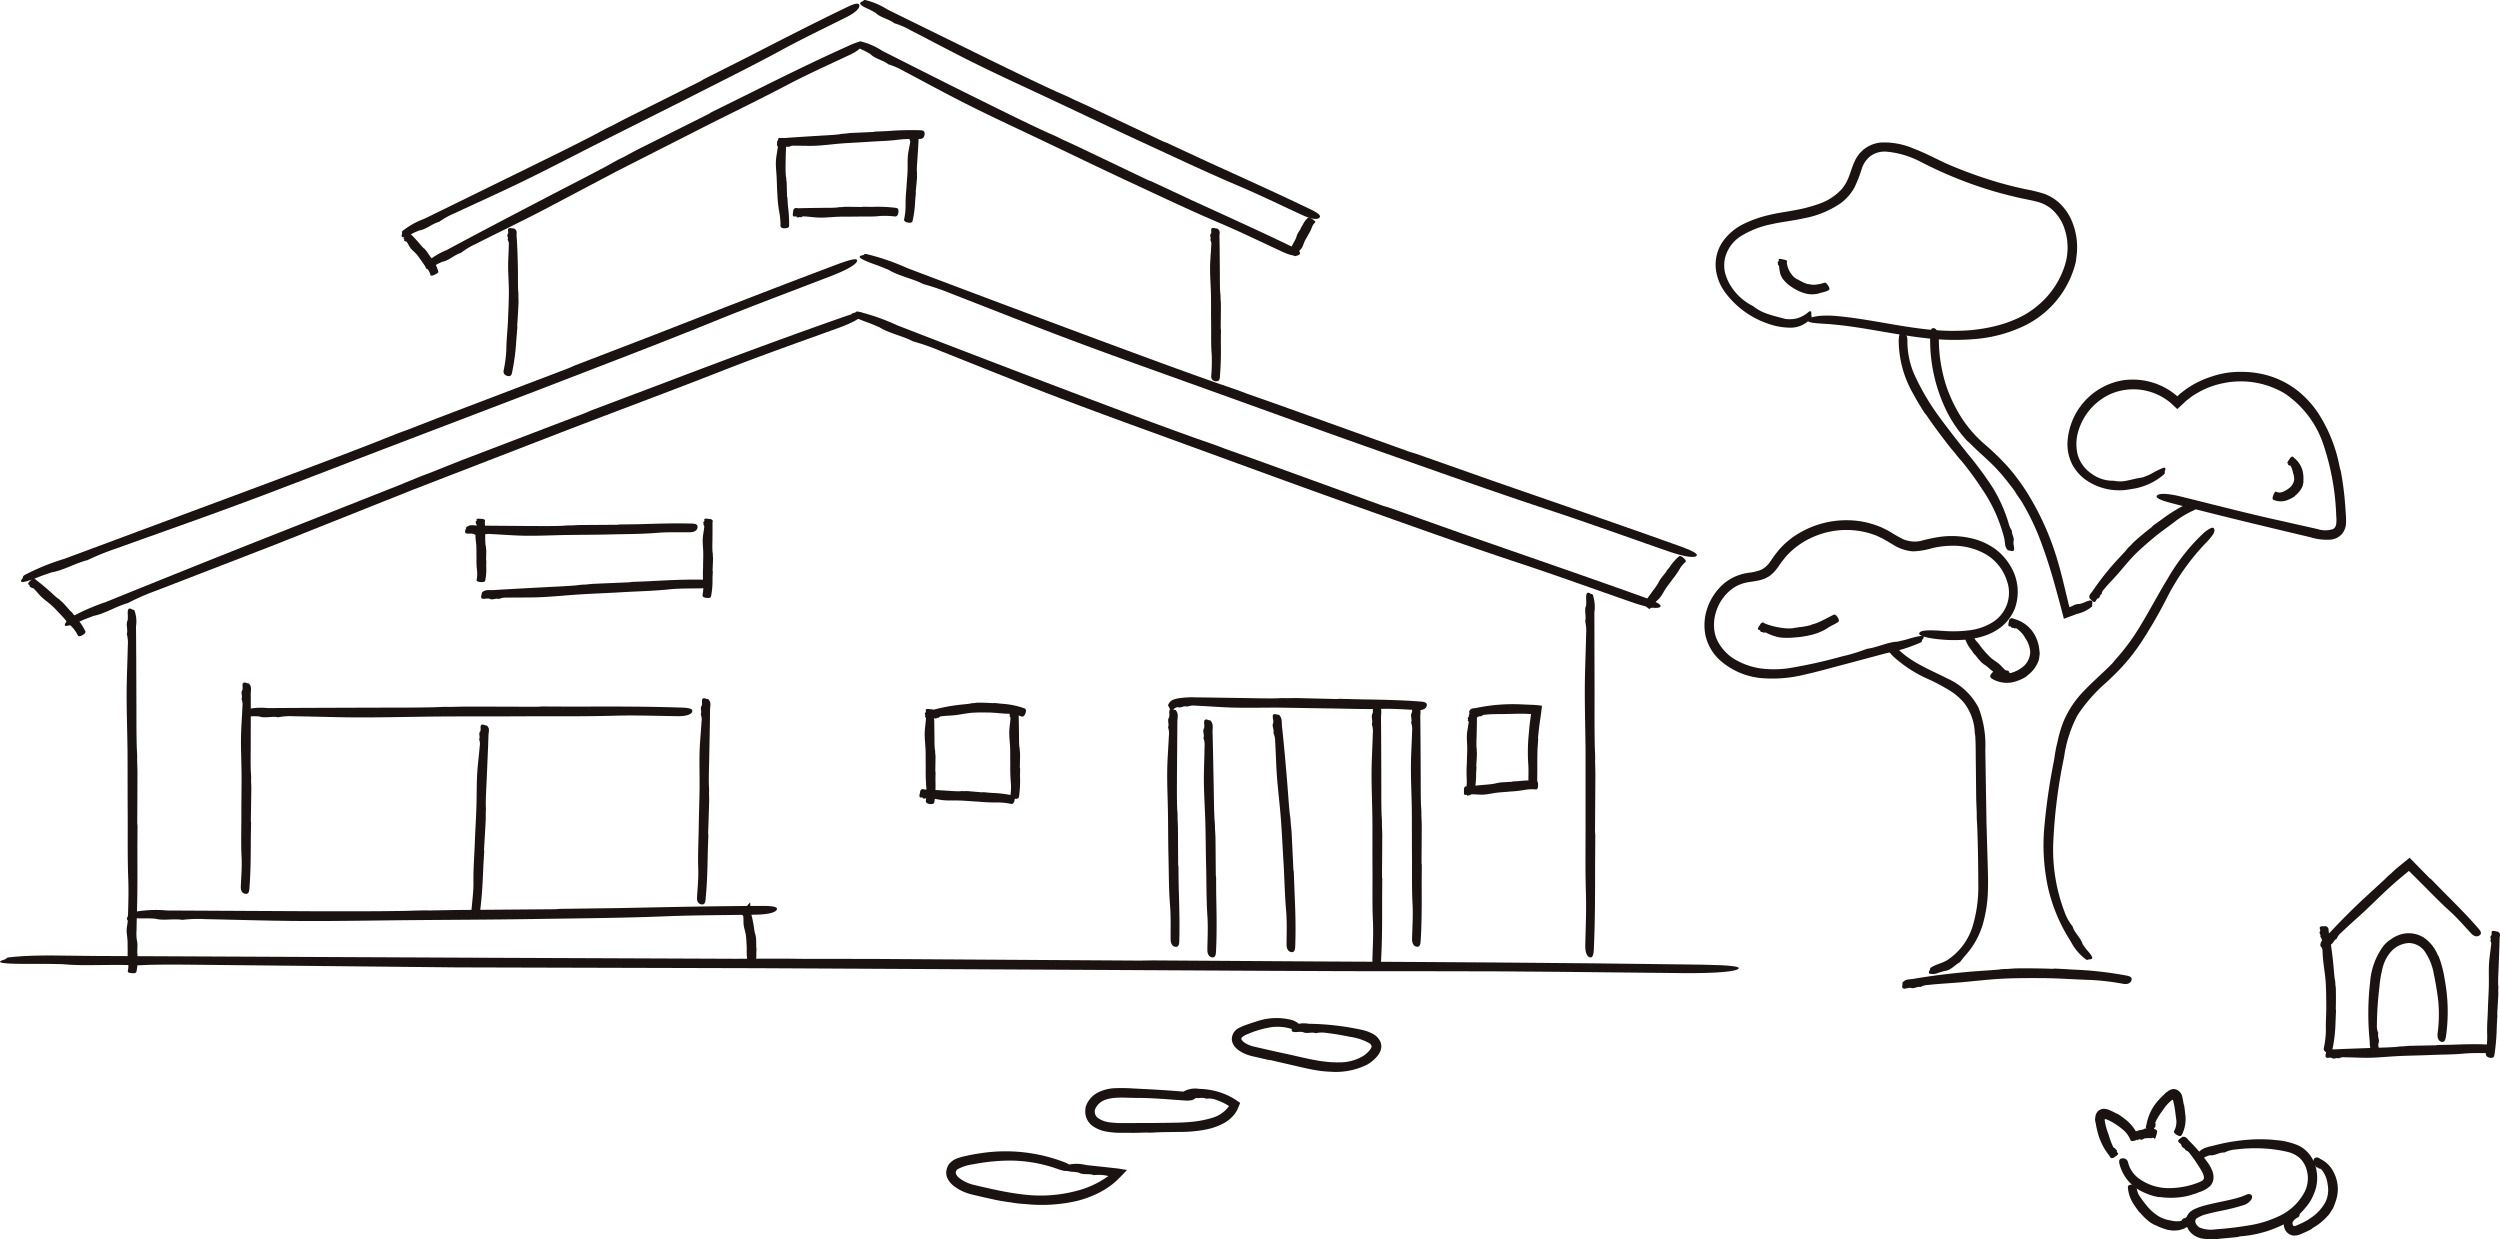 <svg xmlns="http://www.w3.org/2000/svg" xmlns:xlink="http://www.w3.org/1999/xlink" width="380" height="188.362" viewBox="0 0 380 188.362">
  <defs>
    <clipPath id="clip-path">
      <rect id="長方形_27" data-name="長方形 27" width="380" height="188.362" fill="none"/>
    </clipPath>
  </defs>
  <g id="グループ_7" data-name="グループ 7" transform="translate(-715 -2473)">
    <g id="グループ_6" data-name="グループ 6" transform="translate(715 2473)">
      <g id="グループ_5" data-name="グループ 5" clip-path="url(#clip-path)">
        <path id="パス_115" data-name="パス 115" d="M68.171,85.888l4.909-1.955L91.752,76.8c.317-.121.624-.267.936-.4l-.029.008,11.306-4.269c8.715-3.31,17.448-6.572,26.221-9.655,1.371-.481,3.689-1.337,3.814-.855.131.5-1.316,1.357-3.7,2.22-5.767,2.084-11.583,4.13-17.264,6.357-8.31,3.26-16.668,6.35-24.987,9.558l-22.4,8.665L44.7,96.78,26.543,103.8a34.9,34.9,0,0,0-4.211,1.85l.025,0c-1.719.445-3.477,1.608-5.188,1.938h0c-.557.215-1.136.412-1.667.646-2.441,1.074-3.161,1.171-2.546.313.136-.189-.137-.255.43-.576l.049-.009h-.021a32,32,0,0,1,5.539-2.455q13.778-5.6,27.618-11.058l16.972-6.707c1.542-.623,3.067-1.291,4.656-1.861Z" transform="translate(-2.899 -13.984)" fill="#1a1311"/>
        <path id="パス_116" data-name="パス 116" d="M224.268,82.136l5,1.782,18.861,6.836c.321.115.651.2.977.3l-.027-.012,11.431,4.06c8.833,3.083,17.682,6.124,26.472,9.264,1.374.491,3.723,1.287,3.518,1.741-.213.472-1.883.225-4.287-.609-5.823-2.015-11.64-4.138-17.462-6.057-8.515-2.813-16.936-5.855-25.378-8.85-7.579-2.693-15.131-5.471-22.687-8.226-7.093-2.6-14.209-5.135-21.267-7.825-6.093-2.317-12.129-4.775-18.19-7.18a35.289,35.289,0,0,0-4.358-1.538l.022.015c-1.568-.85-3.651-1.22-5.128-2.159h0c-.555-.229-1.113-.484-1.663-.681-2.522-.9-3.115-1.329-2.074-1.527.229-.044.077-.28.712-.121l.042.026-.014-.015a32.272,32.272,0,0,1,5.731,2.035q13.92,5.4,27.887,10.682c5.715,2.156,11.436,4.316,17.176,6.371,1.57.566,3.164,1.07,4.739,1.7Z" transform="translate(-38.103 -13.941)" fill="#1a1311"/>
        <path id="パス_117" data-name="パス 117" d="M10.378,117.106a4.162,4.162,0,0,1,.369.307c.414.437.814.889,1.205,1.347.019.024.061.029.092.042v0l.7.842a9.448,9.448,0,0,1,1.439,2.081c.057.121.186.3-.219.586-.423.3-.752.354-.866.165a5.422,5.422,0,0,0-.913-1.322c-.589-.526-1.038-1.162-1.579-1.723-.484-.5-.95-1.025-1.463-1.5-.484-.445-1.036-.813-1.516-1.257-.416-.382-.756-.851-1.163-1.25a.356.356,0,0,0-.4-.141l0,.006c.025-.273-.382-.058-.288-.411-.035-.04-.056-.1-.107-.117-.234-.08-.172-.26.241-.654.091-.087.177-.228.274-.258l0,.01,0-.008c.365-.2.407.071.553.178.715.532,1.394,1.112,2.064,1.7.413.362.793.756,1.229,1.094.12.093.28.145.355.286Z" transform="translate(-1.257 -25.877)" fill="#1a1311"/>
        <path id="パス_118" data-name="パス 118" d="M62.6,77.037l5.147-2L87.27,67.6c.331-.127.653-.28.979-.422l-.031.008,11.79-4.536c9.079-3.536,18.152-7.089,27.251-10.511,1.422-.535,3.826-1.48,3.959-1,.14.5-1.358,1.414-3.83,2.369-5.983,2.313-12.028,4.553-17.94,6.958-8.65,3.514-17.368,6.812-26.064,10.179L59.916,79.61c-7.349,2.8-14.67,5.676-22.04,8.416-6.361,2.367-12.767,4.6-19.153,6.906a38.345,38.345,0,0,0-4.462,1.8l.027,0c-1.805.426-3.69,1.561-5.484,1.863h0c-.589.206-1.2.395-1.765.62-2.59,1.038-3.343,1.122-2.661.27.15-.188-.13-.26.475-.571L4.9,98.9l-.021,0a34.918,34.918,0,0,1,5.873-2.368L39.9,85.685c5.956-2.233,11.925-4.454,17.841-6.759,1.62-.628,3.22-1.314,4.885-1.9Z" transform="translate(-0.942 -11.6)" fill="#1a1311"/>
        <path id="パス_119" data-name="パス 119" d="M325.77,113.21a2.63,2.63,0,0,1,.189-.331c.292-.379.594-.749.889-1.125.015-.019.008-.056.011-.083h0c.18-.226.369-.446.538-.68a7.825,7.825,0,0,1,1.324-1.51c.083-.068.192-.208.585.093.409.314.576.59.451.723a4.3,4.3,0,0,0-.857,1.007,11.852,11.852,0,0,1-1.089,1.583c-.328.472-.7.914-1.019,1.389-.3.447-.541.944-.87,1.371-.284.369-.668.662-.985,1.005a.269.269,0,0,0-.079.355l.006,0c-.256-.036-.009.337-.349.233-.033.029-.086.043-.1.088-.049.2-.222.135-.634-.257-.091-.087-.231-.172-.271-.26l.009,0-.008,0c-.227-.335.016-.351.1-.471.4-.59.824-1.16,1.239-1.738a10.161,10.161,0,0,0,.746-1.078c.057-.106.07-.246.178-.316Z" transform="translate(-73.556 -24.879)" fill="#1a1311"/>
        <path id="パス_120" data-name="パス 120" d="M227.894,71.167l5.169,1.821,19.514,7c.331.117.673.209,1.01.312l-.029-.013,11.821,4.17c9.134,3.171,18.28,6.309,27.364,9.55,1.42.506,3.847,1.33,3.64,1.783-.215.472-1.937.206-4.421-.655-6.016-2.082-12.03-4.269-18.046-6.249-8.8-2.9-17.507-6.025-26.238-9.1-7.839-2.761-15.652-5.6-23.472-8.416-7.342-2.653-14.706-5.238-22.016-7.972-6.31-2.356-12.566-4.849-18.847-7.287a37.536,37.536,0,0,0-4.513-1.559l.022.015c-1.629-.86-3.779-1.238-5.317-2.186h0c-.575-.231-1.154-.49-1.723-.688-2.614-.915-3.231-1.344-2.163-1.54.235-.043.073-.28.729-.12l.043.027-.015-.015a34.427,34.427,0,0,1,5.937,2.06q14.427,5.465,28.892,10.841c5.918,2.193,11.842,4.394,17.782,6.492,1.625.577,3.273,1.094,4.9,1.732Z" transform="translate(-38.471 -11.368)" fill="#1a1311"/>
        <path id="パス_121" data-name="パス 121" d="M113.8,25.763c.892-.474,1.777-.962,2.678-1.418l10.248-5.131c.175-.087.336-.2.5-.3l-.017.005,6.211-3.073C138.2,13.459,143,11.1,147.867,8.914c.76-.342,2.035-.96,2.226-.5.2.477-.522,1.161-1.836,1.779-3.182,1.494-6.406,2.943-9.5,4.569-4.53,2.38-9.135,4.591-13.69,6.908L112.791,27.91l-11.434,6.034c-3.3,1.707-6.658,3.314-9.973,5a11.6,11.6,0,0,0-2.261,1.36h.016c-1,.27-1.848,1.2-2.87,1.36h0c-.307.152-.632.287-.917.458-1.311.789-1.752.82-1.565.08.041-.163-.151-.246.137-.494l.029,0-.013,0A10.605,10.605,0,0,1,86.909,39.9C91.918,37.208,96.956,34.57,102,31.941c3.093-1.614,6.21-3.19,9.279-4.835.84-.451,1.657-.949,2.539-1.35Z" transform="translate(-19.047 -1.876)" fill="#1a1311"/>
        <path id="パス_122" data-name="パス 122" d="M199.639,22.992c.916.423,1.84.832,2.748,1.271l10.335,4.931c.176.083.364.14.546.209l-.015-.01,6.272,2.933c4.856,2.221,9.723,4.418,14.528,6.725.751.36,2.044.937,1.818,1.379-.235.46-1.224.349-2.544-.259-3.2-1.469-6.373-3.031-9.6-4.4-4.715-2-9.326-4.214-13.967-6.367-4.166-1.936-8.3-3.944-12.448-5.919-3.892-1.864-7.815-3.663-11.673-5.594-3.331-1.666-6.6-3.457-9.891-5.192a11.577,11.577,0,0,0-2.417-1.068l.01.012c-.8-.659-2.042-.831-2.761-1.578h0c-.3-.166-.6-.356-.9-.493-1.4-.628-1.673-.973-.958-1.24.158-.059.117-.263.484-.169l.021.021-.005-.012a10.6,10.6,0,0,1,3.177,1.41c5.069,2.567,10.141,5.13,15.237,7.644,3.125,1.545,6.25,3.1,9.408,4.564.864.4,1.754.749,2.607,1.209Z" transform="translate(-38.287 -1.851)" fill="#1a1311"/>
        <path id="パス_123" data-name="パス 123" d="M82.641,48.356a1.728,1.728,0,0,1,.225.219c.226.319.439.647.647.977.01.016.045.018.068.026l0,0c.127.2.237.409.371.6a4.44,4.44,0,0,1,.709,1.48c.019.086.087.213-.349.447-.455.243-.763.307-.815.175a2.377,2.377,0,0,0-.448-.925,9.584,9.584,0,0,1-.881-1.206c-.271-.354-.511-.73-.8-1.068-.277-.316-.622-.573-.885-.894-.226-.278-.366-.633-.575-.932-.049-.07-.091-.155-.284-.087l0,.005c.1-.226-.287-.021-.11-.318-.016-.031-.015-.078-.051-.089-.162-.049-.061-.2.382-.559a1.572,1.572,0,0,1,.293-.233l0,.008.005-.007c.349-.189.306.032.392.112.423.4.809.827,1.191,1.262a8.866,8.866,0,0,0,.708.8c.074.066.191.1.216.2Z" transform="translate(-18.056 -10.441)" fill="#1a1311"/>
        <path id="パス_124" data-name="パス 124" d="M110.857,19.34c.936-.485,1.865-.984,2.808-1.453l10.7-5.342c.182-.09.35-.207.525-.312l-.017.005,6.457-3.255c4.964-2.545,9.924-5.1,14.937-7.515.783-.379,2.1-1.056,2.3-.6.211.472-.53,1.194-1.886,1.875-3.283,1.65-6.619,3.233-9.829,4.98-4.7,2.553-9.489,4.908-14.245,7.336l-12.855,6.459c-4.024,2.025-8.011,4.119-12.058,6.093C94.2,29.314,90.651,30.9,87.131,32.548a12.6,12.6,0,0,0-2.414,1.333h.016c-1.047.256-1.98,1.17-3.048,1.313-.327.146-.671.275-.976.442-1.4.767-1.86.788-1.624.046.053-.163-.141-.252.171-.5l.03,0-.014,0a11.572,11.572,0,0,1,3.177-1.755l15.987-7.833c3.265-1.611,6.544-3.205,9.77-4.88.884-.457,1.742-.967,2.665-1.379Z" transform="translate(-17.973 -0.162)" fill="#1a1311"/>
        <path id="パス_125" data-name="パス 125" d="M254.8,45.531a1.187,1.187,0,0,1,.083-.242c.162-.272.334-.538.5-.807.009-.014-.008-.042-.012-.063h0c.1-.162.213-.318.3-.487a3.489,3.489,0,0,1,.788-1.078c.056-.047.116-.148.545.1.445.26.666.478.589.572a1.919,1.919,0,0,0-.5.719,5.229,5.229,0,0,1-.559,1.145c-.169.341-.382.657-.548,1-.155.323-.236.688-.419,1a7.2,7.2,0,0,1-.616.712c-.046.058-.107.111.022.265l.006,0c-.237-.04.079.256-.25.16h0c-.022.02-.066.029-.063.062.01.151-.162.091-.632-.228a1.962,1.962,0,0,1-.308-.212l.009,0-.008,0c-.29-.266-.077-.266-.036-.353.2-.427.433-.837.653-1.255a4.422,4.422,0,0,0,.385-.779c.024-.077,0-.182.077-.23Z" transform="translate(-57.671 -9.733)" fill="#1a1311"/>
        <path id="パス_126" data-name="パス 126" d="M201.64,15.1c.948.432,1.9.851,2.843,1.3l10.692,5.049c.182.085.376.144.564.216l-.015-.01,6.484,3.011c5.019,2.283,10.046,4.548,15.009,6.927.776.372,2.111.967,1.884,1.409-.236.459-1.253.336-2.617-.291-3.3-1.517-6.581-3.123-9.91-4.532-4.869-2.065-9.635-4.335-14.433-6.542-4.308-1.984-8.586-4.037-12.877-6.054-4.027-1.9-8.087-3.737-12.084-5.7-3.451-1.693-6.838-3.511-10.257-5.27a12.306,12.306,0,0,0-2.5-1.084l.011.012c-.832-.667-2.113-.843-2.868-1.6h0c-.311-.168-.619-.36-.934-.5C169.18.809,168.889.461,169.616.194c.161-.059.114-.265.494-.168l.022.021-.006-.012a11.279,11.279,0,0,1,3.291,1.429l15.8,7.762c3.239,1.572,6.475,3.159,9.744,4.652.894.41,1.815.766,2.7,1.235Z" transform="translate(-38.489 0)" fill="#1a1311"/>
        <path id="パス_127" data-name="パス 127" d="M101.323,55.275c.008.307.034.615.024.921q-.072,1.741-.2,3.477a.778.778,0,0,0,.031.179l0-.005-.168,2.1a33.153,33.153,0,0,1-.63,4.825c-.054.248-.108.674-.6.6-.511-.073-.775-.393-.7-.824a20.249,20.249,0,0,0,.413-3.143c.011-1.542.2-3.066.255-4.6.052-1.377.129-2.754.133-4.132,0-1.3-.1-2.589-.114-3.881-.008-1.115.093-2.233.1-3.352a1.122,1.122,0,0,0-.184-.784l-.006,0c.215-.314-.226-.647.091-.958a1.189,1.189,0,0,0,.008-.309c-.109-.453.064-.585.637-.464.126.026.287-.022.378.084l-.008.009.008,0c.4.292.236.69.263,1.04.123,1.72.175,3.446.2,5.17.02,1.059-.012,2.118.037,3.176a3.806,3.806,0,0,1,.029.875Z" transform="translate(-22.532 -10.209)" fill="#1a1311"/>
        <path id="パス_128" data-name="パス 128" d="M239.677,55.6c.017.315.05.63.049.946,0,1.192-.022,2.384-.03,3.575a.769.769,0,0,0,.042.182l0-.005c-.008.721-.026,1.442-.019,2.162a48.207,48.207,0,0,1-.145,5c-.025.26-.027.7-.522.693a.712.712,0,0,1-.8-.759,26.649,26.649,0,0,0,.076-3.293c-.131-1.6-.06-3.192-.087-4.788-.024-1.433,0-2.866-.026-4.3-.026-1.346-.139-2.691-.134-4.037,0-1.161.132-2.322.178-3.483a1.207,1.207,0,0,0-.151-.823l-.006,0c.226-.315-.2-.684.138-.991a1.251,1.251,0,0,0,.024-.32c-.084-.477.1-.6.661-.443.124.035.288-.005.373.11l-.009.009.009,0c.384.324.2.722.207,1.083.039,1.775.044,3.548.061,5.323.011,1.089-.011,2.179.056,3.265a4.358,4.358,0,0,1,.049.9Z" transform="translate(-54.149 -10.202)" fill="#1a1311"/>
        <path id="パス_129" data-name="パス 129" d="M26.513,142.694c.017.674.05,1.348.049,2.021,0,2.549-.022,5.1-.03,7.645a3.33,3.33,0,0,0,.042.389l0-.012c-.008,1.541-.026,3.083-.019,4.623.015,3.565.014,7.131-.144,10.688-.025.555-.027,1.5-.522,1.482-.516-.02-.816-.652-.8-1.622.046-2.346.165-4.7.076-7.039-.131-3.415-.06-6.825-.087-10.236-.024-3.063,0-6.128-.026-9.191-.026-2.877-.139-5.754-.134-8.63,0-2.482.132-4.964.178-7.447a5.18,5.18,0,0,0-.151-1.759l-.006.01c.226-.674-.2-1.463.138-2.118v0a5.655,5.655,0,0,0,.024-.684c-.084-1.02.1-1.289.661-.948.124.075.288-.012.373.235l-.009.019.008-.007a4.785,4.785,0,0,1,.207,2.315c.039,3.793.044,7.587.061,11.38.011,2.328-.011,4.658.056,6.981.019.637.092,1.272.049,1.918Z" transform="translate(-5.669 -27.23)" fill="#1a1311"/>
        <path id="パス_130" data-name="パス 130" d="M313.368,142.175c.015.75.047,1.5.044,2.25l-.052,8.513a4.323,4.323,0,0,0,.041.434l0-.013-.032,5.148c.005,3.97-.005,7.941-.173,11.9-.026.618-.031,1.67-.527,1.642-.515-.03-.814-.739-.792-1.817.053-2.61.178-5.233.1-7.832-.121-3.8-.042-7.594-.059-11.391V140.781c-.019-3.2-.124-6.4-.111-9.6.011-2.762.146-5.524.2-8.287a6.4,6.4,0,0,0-.146-1.956l-.007.011c.228-.752-.192-1.627.144-2.359h0a7.228,7.228,0,0,0,.026-.761c-.082-1.134.1-1.436.664-1.062.124.082.287-.017.372.257l-.009.021.009-.008a5.9,5.9,0,0,1,.2,2.576l.029,12.669c0,2.592-.024,5.186.037,7.773.017.708.089,1.417.043,2.136Z" transform="translate(-70.915 -26.521)" fill="#1a1311"/>
        <path id="パス_131" data-name="パス 131" d="M71.2,178.927l3.976-.07,15.042-.12c.255,0,.511-.034.766-.053l-.022,0,9.094-.121c7.014-.137,14.028-.3,21.028-.325,1.093,0,2.953-.052,2.93.444-.025.517-1.261.851-3.169.882-4.619.08-9.264.067-13.857.253-6.72.268-13.433.307-20.148.413-6.031.094-12.064.111-18.1.165-5.665.043-11.329.161-16.993.132-4.888-.023-9.773-.186-14.662-.283a19.877,19.877,0,0,0-3.465.113l.019.006c-1.324-.239-2.885.16-4.169-.192h0c-.45-.015-.909-.055-1.347-.043-2.009.056-2.536-.131-1.856-.688.15-.122-.019-.288.468-.366l.036.01-.014-.009a18.2,18.2,0,0,1,4.56-.144l22.39.116c4.58.005,9.165.024,13.736-.056,1.251-.02,2.5-.1,3.773-.064Z" transform="translate(-5.911 -40.536)" fill="#1a1311"/>
        <path id="パス_132" data-name="パス 132" d="M148.024,182.6a2.383,2.383,0,0,1,.077.371c.029.474.03.948.027,1.422,0,.024.028.048.042.072l0,0-.026.86a5.886,5.886,0,0,1-.276,1.968c-.036.1-.056.273-.549.211-.511-.065-.8-.21-.761-.375a3.259,3.259,0,0,0,.175-1.224c-.1-.6-.022-1.2-.063-1.795-.036-.535-.042-1.072-.121-1.6-.072-.5-.247-.982-.321-1.476-.061-.426-.019-.874-.063-1.31a.244.244,0,0,0-.216-.267l-.005,0c.134-.114-.037-.168-.055-.253l1.474.214c-.02.034-.066.052-.173.032-.029.031-.078.051-.083.094-.019.2-.2.154-.657-.183a1.344,1.344,0,0,1-.3-.223l.01,0-.008,0c-.236-.262-.085-.326,0-.421l1.06-1.2.046,1.364a.208.208,0,0,0,.008.054,18.319,18.319,0,0,1,.461,2.05c.073.424.107.853.216,1.275.029.115.114.226.082.35Z" transform="translate(-33.181 -40.373)" fill="#1a1311"/>
        <path id="パス_133" data-name="パス 133" d="M26.513,184.109a2.483,2.483,0,0,1,.049.358c0,.452-.022.9-.03,1.357,0,.023.027.046.042.069l0,0c-.008.273-.026.546-.019.82a7.017,7.017,0,0,1-.144,1.9c-.025.1-.027.266-.522.263-.516,0-.816-.116-.8-.287a3.876,3.876,0,0,0,.076-1.249,10.6,10.6,0,0,1-.087-1.816c-.024-.543,0-1.087-.026-1.63-.026-.511-.139-1.021-.134-1.531,0-.441.132-.881.178-1.322a.249.249,0,0,0-.151-.312l-.006,0c.226-.12-.2-.26.138-.376.009-.04.042-.082.024-.121-.084-.181.1-.229.661-.168a1.341,1.341,0,0,1,.373.042l-.009,0h.008c.384.123.2.274.207.411.039.673.044,1.346.061,2.019a9.222,9.222,0,0,0,.056,1.238c.019.113.092.226.049.341Z" transform="translate(-5.669 -40.946)" fill="#1a1311"/>
        <path id="パス_134" data-name="パス 134" d="M121.894,188.5l10.724.011,40.568.256c.688,0,1.378-.019,2.066-.03l-.061,0,24.529.156c18.919.09,37.839.2,56.71.46,2.949.041,7.964.071,7.863.566-.1.515-3.461.8-8.6.749-12.451-.117-24.965-.305-37.353-.285-18.123.03-36.216-.141-54.319-.216l-48.772-.246-45.8-.122-39.519-.4c-3.1-.029-6.4-.074-9.336.1l.052.006c-3.574-.245-7.77.152-11.24-.2h0c-1.211-.016-2.451-.056-3.63-.044-5.413.053-6.841-.134-5.025-.69.4-.122-.061-.288,1.252-.365l.1.009L2.06,188.2c3.67-.363,8.191-.154,12.291-.139l60.383.277,37.041.151c3.375,0,6.752-.054,10.178.009Z" transform="translate(0 -42.755)" fill="#1a1311"/>
        <path id="パス_135" data-name="パス 135" d="M154.235,33.492a5.505,5.505,0,0,1,.061.549c.018.693.029,1.387.066,2.079,0,.036.032.069.049.1l0,0c.017.418.036.837.076,1.255a22.917,22.917,0,0,1,.182,2.909c0,.153.029.409-.463.474-.511.069-.832-.063-.85-.334a11.281,11.281,0,0,0-.158-1.956,18.46,18.46,0,0,1-.314-2.837c-.07-.851-.072-1.707-.114-2.56-.034-.8-.144-1.607-.117-2.411.022-.695.182-1.382.27-2.07a.491.491,0,0,0-.119-.5l-.006,0c.236-.171-.165-.423.182-.579a.456.456,0,0,0,.039-.188c-.061-.291.124-.35.68-.206.122.032.287.022.366.1l-.009,0h.009c.367.221.165.436.156.648-.039,1.035-.084,2.069-.09,3.1a15.648,15.648,0,0,0,.043,1.9,1.591,1.591,0,0,1,.057.521Z" transform="translate(-34.718 -6.173)" fill="#1a1311"/>
        <path id="パス_136" data-name="パス 136" d="M163.2,26.132c.3-.034.6-.083.908-.1,1.147-.057,2.3-.1,3.444-.156a.69.69,0,0,0,.173-.051l-.005,0c.695-.03,1.389-.05,2.083-.093a44.988,44.988,0,0,1,4.82-.117c.252.012.678-.009.7.486.019.515-.25.832-.687.835a24.541,24.541,0,0,0-3.174.1c-1.531.214-3.07.226-4.6.336-1.378.1-2.76.147-4.137.25-1.295.1-2.583.28-3.879.345-1.119.056-2.243-.012-3.364,0a1.133,1.133,0,0,0-.783.194l0,.006c-.316-.209-.649.231-.962-.085a1.156,1.156,0,0,0-.309-.008c-.455.109-.586-.063-.463-.636.027-.127-.021-.288.086-.379l.009.009,0-.008c.29-.4.684-.238,1.032-.264,1.706-.131,3.414-.229,5.121-.338,1.048-.067,2.1-.1,3.141-.226a4.082,4.082,0,0,1,.861-.1Z" transform="translate(-34.78 -5.819)" fill="#1a1311"/>
        <path id="パス_137" data-name="パス 137" d="M179.828,32.491a5.361,5.361,0,0,1,.006.557c-.058.7-.129,1.394-.192,2.091a.325.325,0,0,0,.033.11l0,0c-.039.421-.09.842-.117,1.264a16.75,16.75,0,0,1-.369,2.916c-.037.151-.059.409-.553.365-.514-.045-.8-.242-.759-.505a9.206,9.206,0,0,0,.225-1.921,25.227,25.227,0,0,1,.13-2.81c.041-.841.132-1.677.168-2.519.035-.79-.016-1.586.049-2.373.056-.679.236-1.349.335-2.025a.476.476,0,0,0-.114-.494l-.006,0c.239-.168-.165-.416.182-.569.015-.062.053-.124.039-.185-.063-.286.122-.346.679-.209.123.03.287.019.367.093l-.009,0,.008,0c.368.219.166.438.158.65-.041,1.041-.117,2.081-.18,3.121-.039.638-.11,1.274-.092,1.915a1.523,1.523,0,0,1,.008.529Z" transform="translate(-40.455 -5.939)" fill="#1a1311"/>
        <path id="パス_138" data-name="パス 138" d="M163.382,40.731c.217-.017.435-.05.652-.049.822,0,1.644.022,2.466.03a.4.4,0,0,0,.126-.042l0,0c.5.008.994.026,1.491.019a22.976,22.976,0,0,1,3.448.144c.179.025.484.027.478.522-.007.516-.211.816-.524.8a12.7,12.7,0,0,0-2.271-.076c-1.1.131-2.2.06-3.3.087-.988.024-1.976,0-2.965.026-.928.026-1.856.139-2.784.134-.8,0-1.6-.132-2.4-.178a.621.621,0,0,0-.567.151l0,.006c-.218-.226-.472.2-.684-.138a.6.6,0,0,0-.221-.024c-.328.084-.416-.1-.305-.661.024-.124,0-.288.076-.373l.006.009,0-.008c.223-.384.5-.2.747-.207,1.223-.039,2.447-.044,3.67-.061.751-.011,1.5.012,2.252-.056a2.086,2.086,0,0,1,.619-.049Z" transform="translate(-35.474 -9.249)" fill="#1a1311"/>
        <path id="パス_139" data-name="パス 139" d="M231.221,156.159c.019.488.055.977.056,1.466l.033,5.545a1.787,1.787,0,0,0,.046.282l0-.009c.009,1.118.016,2.235.046,3.352.073,2.585.15,5.169.085,7.753-.01.4.012,1.089-.483,1.094-.516.005-.833-.443-.839-1.148-.016-1.707.05-3.424-.086-5.117-.2-2.479-.178-4.96-.24-7.44-.055-2.227-.045-4.455-.08-6.683-.029-2.092-.137-4.185-.112-6.277.02-1.805.173-3.609.252-5.413a2.789,2.789,0,0,0-.125-1.282l-.007.007c.235-.485-.172-1.069.172-1.537a3,3,0,0,0,.036-.5c-.066-.743.117-.935.678-.672.124.058.288,0,.369.18l-.009.013.009,0c.372.511.173,1.124.168,1.685l-.062,8.256c0,1.688-.029,3.379.039,5.064a10.959,10.959,0,0,1,.053,1.391Z" transform="translate(-52.23 -31.721)" fill="#1a1311"/>
        <path id="パス_140" data-name="パス 140" d="M247.877,137.328c.535-.007,1.069-.03,1.6-.018l6.063.148a2.234,2.234,0,0,0,.31-.036l-.009,0,3.666.091c2.828.04,5.657.1,8.474.309.44.033,1.19.05,1.165.545-.026.515-.533.806-1.3.772-1.86-.083-3.728-.239-5.582-.185-2.711.078-5.414-.045-8.12-.071l-7.291-.117c-2.282-.018-4.566.05-6.847,0-1.969-.043-3.935-.209-5.9-.294a2.814,2.814,0,0,0-1.361.139l.007.006c-.528-.212-1,.264-1.472.07a1.234,1.234,0,0,0-.4.145c-.251.185-.385.289-.526.283s-.286-.127-.392-.421c-.041-.131-.219-.2-.105-.411l.019,0-.011,0a1.291,1.291,0,0,1,.787-.746,4.876,4.876,0,0,1,1.055-.235,13.951,13.951,0,0,1,2.353-.1l2.257.029,4.513.066c1.846.026,3.694.083,5.538.052a12.487,12.487,0,0,1,1.522-.019Z" transform="translate(-52.268 -31.203)" fill="#1a1311"/>
        <path id="パス_141" data-name="パス 141" d="M279.191,155.484c.017.5.05,1,.049,1.5,0,1.89-.022,3.782-.03,5.672a1.861,1.861,0,0,0,.042.289l0-.008c-.008,1.143-.025,2.287-.019,3.429.015,2.646.014,5.291-.144,7.93-.025.412-.027,1.113-.522,1.1-.516-.015-.816-.484-.8-1.2.046-1.741.165-3.49.076-5.223-.131-2.533-.06-5.063-.087-7.594-.024-2.273,0-4.547-.026-6.819-.026-2.135-.139-4.269-.134-6.4,0-1.842.132-3.683.179-5.525a2.9,2.9,0,0,0-.151-1.306l-.006.008c.226-.5-.2-1.086.138-1.572a3.139,3.139,0,0,0,.024-.508c-.084-.756.1-.956.661-.7.124.056.288-.009.373.174l-.009.014.008-.005c.384.513.2,1.145.207,1.718.039,2.814.044,5.629.061,8.443.011,1.727-.012,3.456.056,5.179a10.923,10.923,0,0,1,.049,1.423Z" transform="translate(-63.136 -31.487)" fill="#1a1311"/>
        <path id="パス_142" data-name="パス 142" d="M253.14,157.1c.048.49.112.978.141,1.469l.265,5.573a1.906,1.906,0,0,0,.056.282l0-.008.127,3.371c.117,2.6.195,5.2.1,7.8-.015.406,0,1.1-.5,1.091-.516,0-.827-.458-.823-1.163.01-1.707.078-3.426-.067-5.121-.216-2.478-.249-4.959-.4-7.437-.136-2.224-.238-4.451-.408-6.673-.165-2.087-.423-4.166-.583-6.251-.137-1.8-.161-3.609-.277-5.413a2.8,2.8,0,0,0-.268-1.26l-.005.007c.181-.509-.294-1.041-.009-1.547a3.113,3.113,0,0,0-.024-.5c-.155-.73,0-.943.591-.752.13.042.286-.037.388.134l-.008.015.008-.006c.43.464.307,1.1.369,1.661.3,2.75.542,5.508.771,8.266.142,1.692.239,3.389.418,5.076a10.067,10.067,0,0,1,.138,1.393Z" transform="translate(-56.949 -31.955)" fill="#1a1311"/>
        <path id="パス_143" data-name="パス 143" d="M238.532,158.221c.024.489.064.978.07,1.467.022,1.85.031,3.7.048,5.552a1.791,1.791,0,0,0,.046.282l0-.008c.008,1.119.005,2.238.028,3.357.051,2.589.087,5.178-.036,7.763-.019.4-.012,1.09-.508,1.083-.516-.007-.823-.462-.813-1.166.023-1.705.118-3.419.005-5.113-.166-2.478-.13-4.954-.192-7.431-.055-2.224-.059-4.449-.119-6.673-.056-2.089-.2-4.176-.222-6.265-.021-1.8.082-3.606.1-5.41a2.777,2.777,0,0,0-.169-1.275l-.006.007c.219-.493-.21-1.061.116-1.54h0a3.077,3.077,0,0,0,.017-.5c-.1-.739.082-.938.651-.7.125.053.287-.013.375.165l-.008.013.008-.005c.391.5.215,1.118.231,1.679.077,2.753.12,5.508.176,8.263.035,1.69.036,3.382.127,5.068a10.56,10.56,0,0,1,.069,1.391Z" transform="translate(-53.847 -32.195)" fill="#1a1311"/>
        <path id="パス_144" data-name="パス 144" d="M271.432,156.966c.016.543.049,1.086.046,1.63-.008,2.055-.027,4.11-.039,6.165a2.2,2.2,0,0,0,.042.314l0-.009c-.009,1.242-.029,2.485-.025,3.728.011,2.875.005,5.751-.157,8.619-.025.448-.029,1.21-.525,1.194-.516-.017-.815-.528-.795-1.31.05-1.892.172-3.793.085-5.676-.127-2.755-.052-5.5-.074-8.255-.02-2.471.01-4.942-.015-7.412-.023-2.321-.131-4.641-.123-6.96.007-2,.138-4,.187-6.006a3.413,3.413,0,0,0-.148-1.418l-.006.008c.226-.543-.194-1.181.14-1.708h0a3.576,3.576,0,0,0,.025-.551c-.083-.823.1-1.04.663-.764.124.061.287-.009.372.19l-.009.015.009-.006c.383.558.2,1.245.2,1.868.034,3.059.034,6.118.046,9.177.008,1.877-.017,3.755.047,5.629a12.9,12.9,0,0,1,.046,1.547Z" transform="translate(-61.374 -31.486)" fill="#1a1311"/>
        <path id="パス_145" data-name="パス 145" d="M48.937,149.11c.013.434.042.869.038,1.3-.019,1.643-.05,3.287-.073,4.931a1.432,1.432,0,0,0,.039.252l0-.008c-.016.994-.043,1.988-.046,2.981-.005,2.3-.025,4.6-.2,6.892-.028.358-.036.968-.531.951-.516-.017-.813-.428-.788-1.053.06-1.513.192-3.032.117-4.539-.112-2.2-.022-4.4-.029-6.6-.007-1.976.037-3.952.026-5.928-.011-1.856-.107-3.713-.086-5.568.019-1.6.161-3.2.22-4.8a2.214,2.214,0,0,0-.141-1.136l-.006.006c.229-.433-.188-.946.149-1.365a2.367,2.367,0,0,0,.028-.441c-.078-.658.1-.83.667-.606.124.049.288-.005.372.155l-.009.012.008,0c.38.45.191,1,.195,1.5.017,2.447,0,4.893,0,7.34,0,1.5-.038,3,.016,4.5a8.264,8.264,0,0,1,.038,1.238Z" transform="translate(-10.775 -30.541)" fill="#1a1311"/>
        <path id="パス_146" data-name="パス 146" d="M138.962,151.858c.006.424.029.849.017,1.272-.046,1.6-.1,3.205-.154,4.808a1.44,1.44,0,0,0,.036.246l0-.008c-.032.97-.076,1.938-.094,2.907-.043,2.244-.1,4.486-.316,6.72-.033.349-.051.943-.546.919-.515-.025-.8-.431-.77-1.04.085-1.476.242-2.956.189-4.426-.076-2.152.049-4.295.078-6.442.025-1.928.1-3.854.122-5.782.019-1.811-.046-3.623,0-5.432.045-1.562.212-3.12.3-4.68a2.114,2.114,0,0,0-.123-1.111l-.006.006c.236-.418-.172-.926.172-1.329h0a2.191,2.191,0,0,0,.035-.43c-.067-.644.116-.808.677-.579.123.05.288,0,.369.158l-.009.012.009,0c.372.444.174.976.17,1.462-.022,2.386-.079,4.773-.123,7.159-.027,1.465-.086,2.93-.056,4.393a7.767,7.767,0,0,1,.018,1.208Z" transform="translate(-31.189 -31.245)" fill="#1a1311"/>
        <path id="パス_147" data-name="パス 147" d="M79.321,139.063c.923-.018,1.847-.051,2.77-.05,3.494,0,6.988.019,10.482.026.178,0,.355-.027.534-.042l-.016,0c2.113.006,4.225.024,6.337.017,4.888-.017,9.777-.018,14.652.138.763.025,2.058.026,2.032.522-.026.516-.894.817-2.223.8-3.217-.046-6.45-.163-9.65-.073-4.683.133-9.357.064-14.034.092-4.2.025-8.4,0-12.6.03-3.945.029-7.888.142-11.832.138-3.4,0-6.806-.13-10.21-.175a9.685,9.685,0,0,0-2.412.152l.013.006c-.923-.225-2.006.2-2.9-.137h0c-.313-.009-.633-.042-.937-.023-1.4.084-1.768-.1-1.3-.661.1-.124-.017-.287.322-.372l.025.008-.01-.008a8.9,8.9,0,0,1,3.175-.209c5.2-.04,10.4-.047,15.6-.066,3.191-.012,6.386.009,9.571-.059.872-.019,1.744-.093,2.63-.05Z" transform="translate(-10.878 -31.612)" fill="#1a1311"/>
        <path id="パス_148" data-name="パス 148" d="M94.937,155.963c0,.392.012.785-.009,1.177-.077,1.479-.168,2.959-.25,4.439a1.168,1.168,0,0,0,.03.228l0-.007c-.051.9-.114,1.789-.151,2.684-.088,2.072-.192,4.143-.452,6.2-.041.322-.07.871-.565.835a.806.806,0,0,1-.749-.981c.114-1.361.3-2.725.279-4.085-.033-1.99.136-3.967.207-5.95.064-1.78.179-3.558.239-5.339.056-1.673.027-3.349.115-5.019.075-1.442.275-2.877.392-4.317a1.82,1.82,0,0,0-.1-1.029l-.007.005c.245-.38-.153-.86.2-1.224a1.94,1.94,0,0,0,.044-.4c-.055-.6.132-.744.688-.518.122.049.287.007.365.154l-.009.011.008,0c.363.42.155.906.141,1.355-.07,2.2-.175,4.409-.267,6.612-.056,1.353-.145,2.7-.144,4.057a6.734,6.734,0,0,1-.007,1.116Z" transform="translate(-21.104 -32.424)" fill="#1a1311"/>
        <path id="パス_149" data-name="パス 149" d="M183.527,146.15c.018.2.05.391.049.586,0,.74-.022,1.48-.03,2.22a.338.338,0,0,0,.042.114l0,0c-.008.448-.026.9-.019,1.343a18.625,18.625,0,0,1-.144,3.1c-.025.161-.027.436-.522.43-.516-.006-.816-.189-.8-.471a10.233,10.233,0,0,0,.076-2.043,28.274,28.274,0,0,1-.087-2.971c-.024-.89,0-1.779-.026-2.668-.026-.836-.139-1.671-.134-2.506,0-.72.132-1.441.178-2.162a.52.52,0,0,0-.151-.511l-.006,0c.226-.2-.2-.425.138-.615a.493.493,0,0,0,.024-.2c-.084-.3.1-.374.661-.275.124.022.288,0,.373.068l-.009.005.008,0c.384.2.2.448.208.673.039,1.1.043,2.2.06,3.3.011.676-.011,1.352.056,2.026a1.718,1.718,0,0,1,.049.557Z" transform="translate(-41.379 -31.723)" fill="#1a1311"/>
        <path id="パス_150" data-name="パス 150" d="M189.658,138.315c.2-.023.4-.064.607-.068.769,0,1.537.022,2.3.08a.4.4,0,0,0,.12-.035l0,0c.464.029.925.1,1.388.133a12.143,12.143,0,0,1,3.153.647c.158.059.436.12.319.6-.121.5-.365.757-.632.681a7.474,7.474,0,0,0-1.982-.426c-.991,0-1.958-.162-2.94-.179-.88-.01-1.761-.03-2.64.035-.824.073-1.636.25-2.45.355-.7.087-1.425.079-2.135.178a.51.51,0,0,0-.461.254l0,.005c-.24-.182-.362.284-.622.005h0a.505.505,0,0,0-.2.024c-.263.152-.385,0-.432-.574-.01-.126-.076-.277-.027-.377l.008.007,0-.008c.1-.421.4-.3.621-.367a26.614,26.614,0,0,1,3.348-.655c.692-.1,1.391-.133,2.084-.239a1.615,1.615,0,0,1,.574-.074Z" transform="translate(-41.623 -31.442)" fill="#1a1311"/>
        <path id="パス_151" data-name="パス 151" d="M200.164,145.78c.018.185.05.369.049.554,0,.7-.022,1.4-.03,2.1a.306.306,0,0,0,.042.107l0,0c-.008.423-.025.845-.019,1.267a16.634,16.634,0,0,1-.144,2.931c-.025.152-.027.411-.522.406-.516-.005-.816-.179-.8-.445a9.186,9.186,0,0,0,.076-1.93,25.251,25.251,0,0,1-.087-2.807c-.024-.84,0-1.68-.026-2.52-.026-.789-.139-1.578-.134-2.366,0-.681.132-1.361.178-2.042a.475.475,0,0,0-.151-.483l-.006,0c.226-.185-.2-.4.137-.581.009-.063.042-.127.024-.188-.084-.28.095-.354.661-.26.124.021.288,0,.373.065l-.009,0,.008,0c.384.189.2.423.207.635.039,1.04.044,2.08.061,3.12.011.638-.011,1.277.056,1.914a1.538,1.538,0,0,1,.049.526Z" transform="translate(-45.163 -31.723)" fill="#1a1311"/>
        <path id="パス_152" data-name="パス 152" d="M187.641,155.568c.2,0,.394-.022.589-.007.739.057,1.476.126,2.215.188a.352.352,0,0,0,.116-.033l0,0c.447.039.892.089,1.34.114a18.77,18.77,0,0,1,3.089.365c.16.036.433.059.392.552-.042.514-.247.8-.527.761a10.314,10.314,0,0,0-2.036-.222,28.269,28.269,0,0,1-2.974-.125c-.89-.039-1.777-.129-2.668-.165-.836-.032-1.678.02-2.512-.045-.719-.056-1.43-.235-2.147-.332a.524.524,0,0,0-.521.115l0,.006c-.179-.239-.439.165-.6-.181h0a.49.49,0,0,0-.2-.038c-.3.063-.367-.121-.228-.679.031-.123.017-.287.094-.367l0,.009v-.008c.227-.369.461-.167.686-.159,1.1.04,2.2.114,3.3.175.676.038,1.35.108,2.029.089a1.722,1.722,0,0,1,.559-.009Z" transform="translate(-41.142 -35.31)" fill="#1a1311"/>
        <path id="パス_153" data-name="パス 153" d="M95.142,106.493a2.954,2.954,0,0,1,.049.391c0,.494-.022.987-.03,1.48,0,.025.027.05.042.075l0,0c-.008.3-.026.6-.019.895a8.331,8.331,0,0,1-.144,2.069c-.025.107-.027.29-.522.287-.516,0-.816-.126-.8-.314a4.6,4.6,0,0,0,.076-1.363,12.6,12.6,0,0,1-.087-1.981c-.024-.593,0-1.186-.026-1.778-.026-.557-.138-1.114-.134-1.671,0-.481.132-.96.178-1.441a.28.28,0,0,0-.151-.341l-.006,0c.226-.131-.2-.283.138-.41.009-.044.042-.089.024-.132-.084-.2.1-.25.661-.183a1.226,1.226,0,0,1,.373.045l-.009,0,.009,0c.384.134.2.3.208.449.039.734.043,1.468.06,2.2a10.816,10.816,0,0,0,.056,1.351c.019.124.093.246.049.372Z" transform="translate(-21.277 -23.209)" fill="#1a1311"/>
        <path id="パス_154" data-name="パス 154" d="M139.782,107.62a4.352,4.352,0,0,1,.038.49c-.02.616-.051,1.232-.075,1.848,0,.031.025.063.039.1l0,0c-.016.372-.043.744-.046,1.117a12.886,12.886,0,0,1-.206,2.58c-.028.134-.036.362-.531.346-.515-.017-.812-.178-.787-.412a7.116,7.116,0,0,0,.117-1.7,19.646,19.646,0,0,1-.028-2.478c-.006-.741.039-1.482.028-2.223-.01-.7-.105-1.394-.083-2.09.019-.6.161-1.2.222-1.8a.39.39,0,0,0-.141-.429l-.006,0c.229-.158-.188-.358.149-.509h0c.01-.055.045-.11.028-.165-.079-.249.1-.31.666-.213.124.021.288,0,.372.066l-.009,0,.008,0c.38.177.191.379.194.566.017.918,0,1.835-.005,2.753a16.881,16.881,0,0,0,.015,1.69,1.184,1.184,0,0,1,.037.464Z" transform="translate(-31.435 -23.207)" fill="#1a1311"/>
        <path id="パス_155" data-name="パス 155" d="M107.8,103.276c.477-.02.955-.055,1.432-.056l5.417-.036a1.708,1.708,0,0,0,.275-.046l-.008,0c1.092-.01,2.183-.018,3.275-.048,2.525-.075,5.049-.155,7.574-.093.395.01,1.064-.013,1.071.482.007.516-.43.834-1.119.841-1.668.018-3.346-.047-5,.09-2.422.2-4.846.182-7.269.246-2.176.056-4.353.047-6.53.083-2.044.029-4.089.138-6.133.114-1.765-.02-3.526-.173-5.289-.252a2.667,2.667,0,0,0-1.253.125l.007.006c-.474-.234-1.045.173-1.5-.172h0a2.872,2.872,0,0,0-.485-.036c-.726.066-.913-.117-.656-.678.056-.123,0-.287.177-.369l.012.01,0-.009c.5-.372,1.1-.172,1.646-.167l8.066.062c1.649,0,3.3.029,4.948-.041a10.476,10.476,0,0,1,1.359-.053Z" transform="translate(-20.808 -23.419)" fill="#1a1311"/>
        <path id="パス_156" data-name="パス 156" d="M110.538,114.785c.467-.04.932-.1,1.4-.117,1.768-.08,3.536-.149,5.3-.225a1.652,1.652,0,0,0,.268-.055l-.009,0c1.069-.045,2.138-.077,3.207-.135,2.472-.134,4.944-.252,7.419-.213.386.006,1.042-.022,1.052.473.012.516-.413.837-1.085.85-1.63.032-3.271-.008-4.886.159-2.363.245-4.73.287-7.094.428-2.124.126-4.25.2-6.373.332-1.994.123-3.983.331-5.979.422-1.721.079-3.449.034-5.173.071a2.548,2.548,0,0,0-1.213.209l.007.005c-.477-.2-1.006.245-1.476-.066a2.8,2.8,0,0,0-.476,0c-.7.118-.9-.052-.689-.628.046-.127-.022-.287.145-.381l.013.008-.005-.008c.461-.406,1.061-.25,1.6-.284,2.628-.165,5.259-.3,7.889-.44,1.614-.089,3.231-.144,4.839-.289a9.621,9.621,0,0,1,1.328-.113Z" transform="translate(-21.529 -25.935)" fill="#1a1311"/>
        <path id="パス_157" data-name="パス 157" d="M290.053,146.125a4.363,4.363,0,0,1,.03.491c-.029.615-.07,1.23-.1,1.846,0,.032.025.064.038.1l0,0c-.022.372-.055.744-.063,1.116a12.93,12.93,0,0,1-.246,2.577c-.029.134-.041.361-.536.338-.515-.025-.809-.19-.78-.424a7.147,7.147,0,0,0,.143-1.7,19.733,19.733,0,0,1,.011-2.475c.005-.742.061-1.48.062-2.223,0-.7-.083-1.4-.052-2.089.029-.6.18-1.194.25-1.792a.389.389,0,0,0-.134-.431l-.007,0c.232-.155-.182-.362.158-.506.012-.056.047-.11.031-.165-.074-.25.107-.307.67-.2.124.023.287.008.37.071l-.009,0,.009,0c.377.182.185.382.185.568,0,.918-.029,1.834-.048,2.752a16.857,16.857,0,0,0-.011,1.688,1.182,1.182,0,0,1,.03.464Z" transform="translate(-65.591 -31.962)" fill="#1a1311"/>
        <path id="パス_158" data-name="パス 158" d="M300.033,138.764c.029.009.092-.007.093.024l-.012.1-.024.209-.049.424q-.059.439-.117.875c-.168,1.1-.308,2.212-.4,3.325a.681.681,0,0,0,.028.173l0,0c-.052.673-.11,1.346-.12,2.021-.031,1.563,0,3.12-.042,4.689-.006.245.024.659-.47.694-.514.037-.837-.222-.851-.661-.029-1.062.051-2.127-.043-3.178a28.308,28.308,0,0,1,.115-4.62c.048-.691.133-1.378.222-2.065l.094-.667c0-.023.025-.073-.009-.071l-.091,0-.042,0-.21-.013-.469-.02c-.312-.012-.625-.01-.937-.011l-1.868.041c-1.072.026-2.156-.012-3.234.1a1.019,1.019,0,0,0-.731.27l.005.005c-.33-.173-.586.306-.929.037a.982.982,0,0,0-.3.039c-.413.18-.571.032-.555-.552,0-.128-.072-.279.018-.386l.01.007,0-.008c.219-.446.642-.346.984-.421a26.947,26.947,0,0,1,5.145-.579c1.062-.025,2.122.049,3.185.087a12,12,0,0,1,1.61.14Z" transform="translate(-65.744 -31.507)" fill="#1a1311"/>
        <path id="パス_159" data-name="パス 159" d="M293.147,153.935a3.862,3.862,0,0,1,.455-.085c.579-.039,1.158-.068,1.738-.1.029,0,.056-.032.085-.049l0,0c.351-.02.7-.029,1.051-.062a11.512,11.512,0,0,1,2.437-.044c.128.015.343,0,.376.5.036.515-.085.825-.307.823a6.28,6.28,0,0,0-1.6.047,17.372,17.372,0,0,1-2.316.267c-.694.077-1.391.1-2.084.186-.65.077-1.295.24-1.948.285-.564.039-1.137-.045-1.7-.047a.355.355,0,0,0-.388.182l0,.006c-.171-.213-.318.22-.491-.1-.052-.005-.108-.034-.157-.012-.226.1-.3-.073-.267-.643a1.08,1.08,0,0,1,.025-.376l0,.009,0-.008c.128-.395.335-.226.51-.247.858-.106,1.718-.177,2.578-.26a14.9,14.9,0,0,0,1.58-.178,1.06,1.06,0,0,1,.431-.083Z" transform="translate(-65.505 -34.921)" fill="#1a1311"/>
        <path id="パス_160" data-name="パス 160" d="M345.324,108.674l.652-.943c.253-.321.5-.649.763-.962.285-.293.562-.6.858-.878.313-.262.617-.536.942-.782a14.131,14.131,0,0,1,8.619-2.753,13.153,13.153,0,0,1,4.514.854,8.149,8.149,0,0,1,1.061.467,10.121,10.121,0,0,1,1.007.542,20.169,20.169,0,0,0,1.817,1.024,3.764,3.764,0,0,0,.728.228l-.02-.009a4.125,4.125,0,0,0,2.186-.025,24.467,24.467,0,0,1,2.635-.549,13.2,13.2,0,0,1,5.543.4,10.07,10.07,0,0,1,2.949,1.466,8.6,8.6,0,0,1,2.233,2.482,7.536,7.536,0,0,1,.719,6.531,7.04,7.04,0,0,1-2,2.751,8.6,8.6,0,0,1-2.95,1.509,12.925,12.925,0,0,1-3.152.518,20.821,20.821,0,0,1-3.123-.068c-1.293-.091-3.449-.451-3.317-.936.139-.515,1.581-.512,3.718-.36a19.02,19.02,0,0,0,3.859-.093,8.694,8.694,0,0,0,3.53-1.19,5.313,5.313,0,0,0,2.22-6.349,7.208,7.208,0,0,0-3.286-4.068,10.073,10.073,0,0,0-5.239-1.245,13.68,13.68,0,0,0-2.74.341,11.671,11.671,0,0,1-3.025.508A6.55,6.55,0,0,1,364,106.057l-1.252-.738c-.4-.234-.819-.406-1.228-.611a12.531,12.531,0,0,0-9.63.182,11.916,11.916,0,0,0-4.006,2.814c-.275.3-.518.631-.776.948-.243.335-.484.707-.771,1.079a5.166,5.166,0,0,1-1.055,1.065,4.3,4.3,0,0,1-1.406.641c-.89.238-1.724.266-2.424.454a5.485,5.485,0,0,0-1.941.927,6.883,6.883,0,0,0-2.439,3.589,6.246,6.246,0,0,0-.266,2.161,5.053,5.053,0,0,0,.5,2.06,6.94,6.94,0,0,0,3.011,3.072,10.791,10.791,0,0,0,3.706,1.2,16.189,16.189,0,0,0,4.016-.036,73.786,73.786,0,0,0,8.168-1.8,26.375,26.375,0,0,0,3.825-1.163h-.023c1.537-.172,3.166-1.035,4.688-1.092h0c.5-.123,1.025-.226,1.508-.372,2.219-.671,2.857-.654,2.251.091-.133.164.1.272-.422.5l-.043,0,.018,0a24.2,24.2,0,0,1-5.034,1.539l-6.242,1.667c-2.086.542-4.146,1.138-6.286,1.613a20.152,20.152,0,0,1-6.628.49,10.994,10.994,0,0,1-6.177-2.757,7.3,7.3,0,0,1-2.142-3.721,7.989,7.989,0,0,1,.326-4.265,8.652,8.652,0,0,1,2.384-3.534,7.256,7.256,0,0,1,1.846-1.163,7.865,7.865,0,0,1,2.077-.568,6.967,6.967,0,0,0,1.9-.471,3.742,3.742,0,0,0,1.306-1.2Z" transform="translate(-76.27 -23.279)" fill="#1a1311"/>
        <path id="パス_161" data-name="パス 161" d="M433.128,73.164a14.242,14.242,0,0,1,4.675.726,13.342,13.342,0,0,1,3.964,2.146,15.029,15.029,0,0,1,3.034,3.286,22.7,22.7,0,0,1,3.3,8.113c.058.29.144.574.217.861l0-.026a46.879,46.879,0,0,1,.666,5.191l.088,1.3a11.328,11.328,0,0,1,.035,1.387,2.743,2.743,0,0,1-.625,1.662,2.659,2.659,0,0,1-1.6.844,8.469,8.469,0,0,1-3.252-.372l-2.895-.686-5.786-1.388q-5.782-1.4-11.533-2.879c-1.2-.31-3.244-.8-3.088-1.27.161-.492,1.6-.459,3.7.059,5.07,1.252,10.149,2.58,15.225,3.694l5.559,1.252a3.607,3.607,0,0,0,2.317-.014.954.954,0,0,0,.474-.686,4.894,4.894,0,0,0,.019-1.243,37.93,37.93,0,0,0-1.974-10.971,15.122,15.122,0,0,0-5.8-7.666,13.019,13.019,0,0,0-9.35-1.611,12.728,12.728,0,0,0-4.22,1.634,7.4,7.4,0,0,0-.932.637l-.447.343a2.088,2.088,0,0,0-.21.187l-.248.233-.833.778c-.141.245-.28-.008-.42-.118l-.419-.391-.211-.2c-.029-.029-.077-.071-.12-.105l-.053-.043-.214-.171c-.138-.121-.3-.216-.445-.323a8.793,8.793,0,0,0-8.371-.824,9.01,9.01,0,0,0-4.892,5.505,6.863,6.863,0,0,0-.157,3.694,5.225,5.225,0,0,0,2.111,2.923,5.448,5.448,0,0,0,3.353,1.078l-.018-.009a4.759,4.759,0,0,0,2.163-.031c.738-.142,1.448-.359,2.155-.437h0a9.144,9.144,0,0,0,1.353-.538,13.977,13.977,0,0,1,1.9-.946c.335-.084.409.09.235.531-.079.192.179.234-.26.591l-.041.014h.019a9.542,9.542,0,0,1-4.876,2.1,8.9,8.9,0,0,1-6.518-1.184,6.829,6.829,0,0,1-2.357-2.51,6.71,6.71,0,0,1-.756-3.365,10.108,10.108,0,0,1,8.253-9.455,10.332,10.332,0,0,1,7.855,1.921l.406.328.1.083.035.032c.047.077.087,0,.14-.043l.289-.27c.124-.118.268-.211.4-.318.275-.2.535-.426.824-.607a14.291,14.291,0,0,1,3.675-1.744,12.993,12.993,0,0,1,4.417-.69Z" transform="translate(-92.511 -16.638)" fill="#1a1311"/>
        <path id="パス_162" data-name="パス 162" d="M372.355,31.117c1.637.735,3.315,1.37,5,1.968,1.6.559,3.222,1.055,4.865,1.476q1.232.315,2.476.578a23.22,23.22,0,0,1,2.6.627,6.7,6.7,0,0,1,2.494,1.462,8.035,8.035,0,0,1,1.693,2.288,10.23,10.23,0,0,1,.958,5.444c-.056.372-.077.75-.129,1.124l.011-.032a14.569,14.569,0,0,1-8.038,9.926,21.321,21.321,0,0,1-7.206,1.919,36.445,36.445,0,0,1-7.358-.1c-4.855-.517-9.523-1.67-14.237-2.1-1.473-.168-3.966-.131-3.939-.616.022-.505,1.768-.912,4.419-.671,6.383.584,12.549,2.473,18.776,2.231a24.527,24.527,0,0,0,6.623-1.072,18.213,18.213,0,0,0,3.054-1.3,13.807,13.807,0,0,0,2.641-1.937,12.954,12.954,0,0,0,3.512-5.458,9,9,0,0,0-.2-6.288,6.734,6.734,0,0,0-1.6-2.295,5.509,5.509,0,0,0-2.436-1.274c-.933-.247-1.982-.419-3-.66s-2.032-.492-3.037-.777A63.03,63.03,0,0,1,368.7,30.961a13.719,13.719,0,0,0-5.257-1.543,3.676,3.676,0,0,0-2.31.639,3.961,3.961,0,0,0-1.383,1.991,20.784,20.784,0,0,1-1.091,2.8,7.426,7.426,0,0,1-2.128,2.428,14.625,14.625,0,0,1-5.673,2.295c-1.689.375-3.36.537-4.923.9a14.009,14.009,0,0,0-4.406,1.708,5.51,5.51,0,0,0-2.573,3.485,5.078,5.078,0,0,0,.028,2.189,7.268,7.268,0,0,0,.927,2.08,8.4,8.4,0,0,0,3.3,2.952l-.017-.019a7.237,7.237,0,0,0,2.389,1.266c.866.3,1.738.48,2.529.712h0a5.075,5.075,0,0,0,1.652-.049,4.424,4.424,0,0,0,1.922-1.021c.283-.2.449-.117.4.428-.04.241.273.166-.21.739l-.049.027.022-.006a4.066,4.066,0,0,1-3.091,1.213,10.175,10.175,0,0,1-3.342-.64,13.482,13.482,0,0,1-6.4-4.683A7.38,7.38,0,0,1,337.554,47a6.223,6.223,0,0,1,1.15-4.018,8.494,8.494,0,0,1,3.171-2.608,17.83,17.83,0,0,1,3.755-1.314c1.279-.311,2.575-.481,3.8-.71a23.386,23.386,0,0,0,3.613-.918,8.549,8.549,0,0,0,3.658-2.3,6.322,6.322,0,0,0,1.07-1.829c.27-.691.483-1.459.827-2.239a5.973,5.973,0,0,1,.654-1.148,3.814,3.814,0,0,1,.456-.511,3.053,3.053,0,0,1,.517-.45,4.89,4.89,0,0,1,2.522-.925,11.327,11.327,0,0,1,4.893.923c.829.317,1.634.672,2.423,1.054l2.312,1.116Z" transform="translate(-76.769 -6.371)" fill="#1a1311"/>
        <path id="パス_163" data-name="パス 163" d="M384.9,152.4c-.029-.817-.073-1.632-.083-2.449l-.05-4.633c-.026-1.541,0-3.106-.087-4.591a4.4,4.4,0,0,0-.078-.448l0,.013a7.852,7.852,0,0,0-1.7-4.717,9.171,9.171,0,0,0-2.293-1.894,31.084,31.084,0,0,0-2.777-1.491,19.886,19.886,0,0,1-5.623-3.583c-.526-.5-1.245-1.536-.81-1.773.477-.26,1.072.18,1.835.936,1.943,1.839,4.653,2.895,7.213,4.2a9.806,9.806,0,0,1,4.73,4.437,15.735,15.735,0,0,1,1.027,6.347l.179,11.14.151,5.229c.049,1.741.13,3.487.059,5.273a20.015,20.015,0,0,1-.687,4.621,12.245,12.245,0,0,1-2.093,4.268c-.46.6-1.016,1.163-1.442,1.781l.014,0c-.79.4-1.479,1.33-2.444,1.358h0c-.282.114-.589.172-.868.272a2.131,2.131,0,0,1-1.3.138c-.209-.083-.184-.273,0-.577.078-.134-.036-.286.234-.4l.022.006-.009-.008c.709-.467,1.612-.6,2.367-1.067a9.483,9.483,0,0,0,3.851-5.036,20.8,20.8,0,0,0,.9-6.6c-.008-2.79-.054-5.636-.151-8.444-.029-.771-.114-1.541-.081-2.324Z" transform="translate(-84.437 -28.83)" fill="#1a1311"/>
        <path id="パス_164" data-name="パス 164" d="M404.151,136.538a19.351,19.351,0,0,1,.86-3.042,14.969,14.969,0,0,1,3.348-5.022c1.369-1.428,2.838-2.676,4.148-4.017.134-.136.242-.3.362-.442l-.014.01a32.342,32.342,0,0,0,4.03-5.47c1.376-2.271,2.622-4.652,4.036-6.975a30.413,30.413,0,0,1,5.009-6.5c.157-.148.336-.328.529-.5s.414-.322.613-.452c.4-.261.746-.4.889-.195s.094.532-.13.908a8.7,8.7,0,0,1-1.111,1.316,34.987,34.987,0,0,0-6,8.521,72.119,72.119,0,0,1-3.909,6.716c-.375.538-.739,1.08-1.151,1.595-.389.528-.815,1.031-1.253,1.526-.861,1.005-1.822,1.9-2.75,2.789a24.082,24.082,0,0,0-4.438,5.038,19.448,19.448,0,0,0-2.034,6.35,79.857,79.857,0,0,0-1.633,12.762,26.536,26.536,0,0,0,1.684,10.718,7.645,7.645,0,0,0,1.242,2.262l0-.015c.273.986,1.238,1.741,1.526,2.7a9.33,9.33,0,0,0,.583.818c1,1.109,1.16,1.509.394,1.507-.168,0-.2.2-.515-.026l-.012-.027v.014a7.823,7.823,0,0,1-2.281-2.74,25.448,25.448,0,0,1-3.411-8.056,30.608,30.608,0,0,1-.627-8.713,92.072,92.072,0,0,1,1.482-10.505c.165-.944.272-1.908.539-2.869Z" transform="translate(-91.444 -23.616)" fill="#1a1311"/>
        <path id="パス_165" data-name="パス 165" d="M389.34,129.2a2.61,2.61,0,0,1-.306-.243q-.494-.545-.936-1.131c-.015-.02-.052-.022-.079-.032l0,0c-.182-.234-.336-.488-.516-.723a5.508,5.508,0,0,1-.95-1.816c-.028-.105-.111-.266.331-.488.462-.231.781-.27.844-.113a3.026,3.026,0,0,0,.563,1.1c.437.432.732.954,1.133,1.4a15.883,15.883,0,0,0,1.107,1.172c.382.332.827.586,1.212.9.331.274.6.635.937.919a.244.244,0,0,0,.34.043l0-.005c-.025.256.318-.029.239.313.029.029.047.079.09.083.2.021.146.2-.194.657-.075.1-.144.249-.226.3l0-.01,0,.008c-.307.261-.353.018-.481-.052a13.661,13.661,0,0,1-1.785-1.222c-.35-.273-.662-.588-1.028-.847-.1-.07-.238-.105-.294-.224Z" transform="translate(-87.91 -28.33)" fill="#1a1311"/>
        <path id="パス_166" data-name="パス 166" d="M417.287,105.4c.208-.219.4-.451.626-.655.854-.757,1.726-1.493,2.635-2.182a.741.741,0,0,0,.111-.141h-.005c.543-.426,1.119-.808,1.673-1.22a22.105,22.105,0,0,1,4.121-2.42c.229-.1.6-.3.825.138.236.459.139.857-.236,1.044a14.77,14.77,0,0,0-2.65,1.515c-1.165.923-2.4,1.736-3.534,2.685-1.014.856-2.021,1.723-2.958,2.662-.868.9-1.649,1.869-2.461,2.806-.7.806-1.476,1.561-2.156,2.4a1.041,1.041,0,0,0-.327.7h.007c-.359.1-.2.627-.637.671a1.107,1.107,0,0,0-.187.232c-.178.411-.395.409-.783-.026-.085-.1-.243-.154-.252-.291l.012,0-.009,0c-.145-.467.223-.679.41-.967a40.641,40.641,0,0,1,3.094-4.02c.676-.79,1.413-1.524,2.1-2.3a3.32,3.32,0,0,1,.583-.63Z" transform="translate(-93.491 -22.435)" fill="#1a1311"/>
        <path id="パス_167" data-name="パス 167" d="M392.69,89.452c-.409-.571-.84-1.126-1.272-1.674-.414-.516-.825-1.034-1.282-1.51-.438-.5-.9-.963-1.389-1.423-.973-.923-2.013-1.826-3-2.834-.1-.1-.221-.186-.33-.281l.005.012a20.011,20.011,0,0,1-2.984-4.206,24.493,24.493,0,0,1-2.689-11.364c-.016-.607-.008-1.639.481-1.616.525.023.807.688.843,1.7a23.176,23.176,0,0,0,1.185,7.26,22.791,22.791,0,0,0,2.325,4.764,19.178,19.178,0,0,0,3.506,3.973,39.758,39.758,0,0,1,3.572,3.484,32.394,32.394,0,0,1,2.975,4.063,41.722,41.722,0,0,1,3.978,8.5c.865,2.552,1.448,5.169,2.077,7.759.037.152.074.307.112.463l.06.233.032.116a.1.1,0,0,0,.014.034c.032.057.08.107.151-.031l0-.008c-.026.07,0,.077.018.068s-.015,0,.058-.038l.264-.126a2.122,2.122,0,0,1,1.1-.289,6.659,6.659,0,0,0,.695-.233c1-.458,1.328-.391,1.182.267-.032.144.112.265-.107.436l-.022,0,.01.005a5.478,5.478,0,0,1-2.254,1.057l-.916.347-.62.233-.31.117-.078.028-.021-.08-.041-.159-.531-2.025-.8-2.929c-.548-1.945-1.14-3.873-1.83-5.759a36.462,36.462,0,0,0-3.085-6.665c-.336-.578-.767-1.09-1.094-1.681Z" transform="translate(-86.368 -14.682)" fill="#1a1311"/>
        <path id="パス_168" data-name="パス 168" d="M399.048,127.331a3.526,3.526,0,0,1-.128.752,4.828,4.828,0,0,1-1.692,2.24.54.54,0,0,0-.093.114h.006a6.116,6.116,0,0,1-1.5.735,4.4,4.4,0,0,1-3.772-.323c-.168-.12-.47-.3-.186-.7.3-.423.6-.6.8-.465a2.533,2.533,0,0,0,1.795.365,4.936,4.936,0,0,0,2.43-1.176,3.056,3.056,0,0,0,.943-2.074,3.99,3.99,0,0,0-.71-2.067,4.34,4.34,0,0,0-1.255-1.462.371.371,0,0,0-.469-.056v.006c-.084-.288-.389.077-.464-.288a.273.273,0,0,0-.168-.051c-.258.053-.327-.138-.195-.691.033-.121.014-.287.106-.362l0,.01v-.008c.28-.362.579-.125.836-.052a5.077,5.077,0,0,1,3.045,2.469,5.948,5.948,0,0,1,.675,2.383,1.654,1.654,0,0,1,0,.71Z" transform="translate(-89.056 -27.663)" fill="#1a1311"/>
        <path id="パス_169" data-name="パス 169" d="M352.935,54.157a2.423,2.423,0,0,1,.307.143,4.647,4.647,0,0,0,1.158.486c.02.005.047-.017.07-.027v0a3.016,3.016,0,0,0,.728.112,5.911,5.911,0,0,0,1.617-.3c.087-.025.214-.1.515.294.314.409.371.73.164.837a3.059,3.059,0,0,1-.765.278c-.253.093-.515.114-.765.219a3.981,3.981,0,0,1-2.266-.09,6.562,6.562,0,0,1-1.812-.9,5.059,5.059,0,0,1-1.425-1.332,3.322,3.322,0,0,1-.345-.8,8.593,8.593,0,0,1-.144-.862.384.384,0,0,0-.207-.391l-.005,0c.192-.169-.212-.351.126-.506.012-.053.046-.106.031-.158-.072-.25.109-.282.667-.138a1.511,1.511,0,0,1,.369.087l-.009,0h.009c.378.155.19.263.191.395a3.317,3.317,0,0,0,.662,1.7,2.689,2.689,0,0,0,.843.8c.09.061.225.053.29.149Z" transform="translate(-79.544 -11.585)" fill="#1a1311"/>
        <path id="パス_170" data-name="パス 170" d="M351.679,122.917a4.765,4.765,0,0,1,.47-.084,11.464,11.464,0,0,0,1.769-.318c.029-.008.051-.043.076-.066l0,0a7.74,7.74,0,0,0,1.03-.336c.772-.33,1.484-.742,2.248-1.119.12-.06.3-.191.61.194.324.4.378.737.155.881-.531.352-1.13.568-1.638.934a8.113,8.113,0,0,1-2.529,1.03,13.718,13.718,0,0,1-2.432.362,10.453,10.453,0,0,1-2.331-.012,8.414,8.414,0,0,1-1.908-.661.468.468,0,0,0-.5-.025v.006c-.087-.266-.447.026-.474-.353-.053-.035-.1-.091-.158-.1-.287-.042-.269-.23.069-.7.073-.1.128-.258.221-.308v.01l0-.008c.322-.273.42-.025.593.046a11.037,11.037,0,0,0,2.62.655,6.234,6.234,0,0,0,1.657.041c.151-.014.3-.1.451-.07Z" transform="translate(-78.662 -27.502)" fill="#1a1311"/>
        <path id="パス_171" data-name="パス 171" d="M451.758,93.969a1.948,1.948,0,0,1-.112.45,3.7,3.7,0,0,1-1.072,1.331c-.022.018-.029.056-.042.085h0a4.776,4.776,0,0,1-.888.5,2.869,2.869,0,0,1-2.307.109c-.114-.054-.316-.112-.155-.582.168-.488.338-.754.453-.7a1.222,1.222,0,0,0,.977.059,4.183,4.183,0,0,0,1.225-.755,2.062,2.062,0,0,0,.566-1.069,2.848,2.848,0,0,0-.186-1.132,3.294,3.294,0,0,0-.315-.969c-.042-.068-.085-.157-.27-.068l0,.005c.088-.235-.26.032-.121-.284-.017-.029-.026-.07-.062-.071-.155,0-.1-.179.226-.64.075-.1.142-.25.228-.3l0,.01,0-.008c.326-.253.389.015.513.112a3.648,3.648,0,0,1,1.283,2,5.276,5.276,0,0,1,.106,1.494.776.776,0,0,1-.048.427Z" transform="translate(-101.692 -20.432)" fill="#1a1311"/>
        <path id="パス_172" data-name="パス 172" d="M448.329,234.441a8.918,8.918,0,0,1-1.707,1.679,17.6,17.6,0,0,1-8.227,2.776c-.143.019-.283.063-.425.1l.013,0c-.852.1-1.7.175-2.544.246a11.107,11.107,0,0,1-2.733.02,3.415,3.415,0,0,1-1.729-.769,2.581,2.581,0,0,1-.892-1.887,1.858,1.858,0,0,1,.834-1.569,2.007,2.007,0,0,1,.424-.253,8.472,8.472,0,0,1,1.523-.552c1.938-.53,3.894-.781,5.617-1.35.261-.089.6-.236.813-.328a1,1,0,0,1,.172-.052.393.393,0,0,1,.117-.022.689.689,0,0,1,.32.051.37.37,0,0,1,.222.278.7.7,0,0,1-.117.5,2.219,2.219,0,0,1-1.191.858,34.093,34.093,0,0,1-3.825.935c-.628.133-1.244.277-1.844.447a4.39,4.39,0,0,0-1.5.669.589.589,0,0,0-.083.667,1.375,1.375,0,0,0,.615.687,4.483,4.483,0,0,0,2.371.265,52.409,52.409,0,0,0,5.483-.666,16.546,16.546,0,0,0,4.563-1.523,8.312,8.312,0,0,0,3.327-3.158,4.6,4.6,0,0,0,.425-3.942,3.791,3.791,0,0,0-1.059-1.621,4.363,4.363,0,0,0-1.762-.861,20.381,20.381,0,0,0-3.838-.529,22.789,22.789,0,0,0-3.957.153,4.9,4.9,0,0,0-1.824.475l.012,0c-.739-.073-1.514.538-2.191.409a3.689,3.689,0,0,0-.661.236c-.233.124-.425.223-.558.28a.545.545,0,0,1-.076.029l-.01,0a1.719,1.719,0,0,0-.128-.178,1.078,1.078,0,0,0-.266-.283c-.012-.007-.014-.009-.018-.006a.026.026,0,0,0,.012-.03.326.326,0,0,0,.006-.144,2.424,2.424,0,0,0-.046-.4.106.106,0,0,0,.038.028c.142.07.211.249.091.569-.03.069-.015.14-.041.209-.012.018-.005.036-.044.052a.261.261,0,0,1-.065.018.281.281,0,0,1-.14-.05.347.347,0,0,1-.073-.066.333.333,0,0,1-.061-.165.366.366,0,0,1,.04-.2.549.549,0,0,1,.046-.076l.047-.067a.808.808,0,0,1,.084-.1l.026,0-.012,0a2.39,2.39,0,0,1,1.092-.773,5.154,5.154,0,0,1,.685-.212c.221-.048.434-.094.644-.15a28.48,28.48,0,0,1,6.281-.939,22.555,22.555,0,0,1,3.2.123,10.632,10.632,0,0,1,3.222.759c2.83,1.245,3.636,4.9,2.457,7.447a6.61,6.61,0,0,1-1.18,1.969Z" transform="translate(-97.816 -50.977)" fill="#1a1311"/>
        <path id="パス_173" data-name="パス 173" d="M422.448,239.043a3.676,3.676,0,0,1-.47-.285,9.518,9.518,0,0,1-1.473-1.43c-.022-.026-.067-.034-.1-.051v0c-.247-.334-.5-.659-.721-1.012a5.4,5.4,0,0,1-1.022-2.7c-.01-.155-.066-.409.426-.481.511-.073.84.013.869.221a4.078,4.078,0,0,0,.145.78,1.984,1.984,0,0,0,.338.728,15.22,15.22,0,0,0,1.433,1.861,7.271,7.271,0,0,0,1.626,1.3,5.3,5.3,0,0,0,1.747.555,3.33,3.33,0,0,0,1.438.066c.1-.045.227-.082.225-.292l0,0c.243.145.113-.294.4-.117.041-.022.1-.028.119-.07.094-.187.273-.1.622.338.075.1.21.2.219.3l-.01,0,.008,0c.122.4-.205.441-.367.585a6.368,6.368,0,0,1-.726.426,8.367,8.367,0,0,1-.814.24c-.275.024-.556.043-.833.048-.268-.032-.541-.06-.807-.105a9.888,9.888,0,0,1-1.8-.681,1.484,1.484,0,0,1-.471-.229Z" transform="translate(-95.217 -53.006)" fill="#1a1311"/>
        <path id="パス_174" data-name="パス 174" d="M412.237,219.463a1.5,1.5,0,0,1,.4-.943,1.316,1.316,0,0,1,.868-.368,2.241,2.241,0,0,1,.935.225,8.4,8.4,0,0,1,1.044.515.37.37,0,0,0,.124.022l0,0a11.234,11.234,0,0,1,1.15.813,6.166,6.166,0,0,1,1.975,2.536c.06.158.191.412-.255.627-.467.224-.806.218-.909,0a3.84,3.84,0,0,0-1.023-1.474,11.26,11.26,0,0,0-2.156-1.459c-.177-.075-.361-.156-.533-.219a.245.245,0,0,0-.114-.025.1.1,0,0,0-.077.076.2.2,0,0,0-.007.056l.011.116a10.16,10.16,0,0,0,.581,2.107,12.135,12.135,0,0,0,.657,1.787c.07.133.139.284.373.292l0-.005c-.083.273.371.181.212.514.029.052.04.12.092.151.232.142.146.318-.338.623-.107.066-.213.194-.323.2l0-.01-.005.007c-.424.1-.444-.221-.587-.394a9.435,9.435,0,0,1-1.582-2.95,15.481,15.481,0,0,1-.47-2.019c-.019-.094-.053-.181-.072-.308a1.179,1.179,0,0,1,.029-.487Z" transform="translate(-93.748 -49.615)" fill="#1a1311"/>
        <path id="パス_175" data-name="パス 175" d="M421.5,222.063a.474.474,0,0,1,.148-.059,5.2,5.2,0,0,1,.57.031c.01,0,.021-.026.031-.041v0c.116.011.229.042.345.045a1.084,1.084,0,0,1,.756.273c.034.033.1.051-.022.532-.129.5-.238.782-.286.751-.119-.077-.237-.219-.387-.151-.213.1-.4.015-.6.037a4.283,4.283,0,0,0-.527.041c-.163.043-.307.173-.464.2-.135.021-.3-.073-.45-.078-.036,0-.079-.016-.053.173l0,.005c-.1-.2-.017.211-.155-.094h0c-.015,0-.039-.032-.045-.01-.027.1-.1-.066-.272-.606a3.3,3.3,0,0,1-.108-.357l0,.008,0-.008c-.079-.378.042-.224.091-.25a3.975,3.975,0,0,1,.79-.255,2.148,2.148,0,0,0,.5-.123c.045-.024.086-.1.138-.06Z" transform="translate(-95.512 -50.488)" fill="#1a1311"/>
        <path id="パス_176" data-name="パス 176" d="M425.484,214.66a1.566,1.566,0,0,1,.91-.393,1.422,1.422,0,0,1,.205.014,1.462,1.462,0,0,1,1.137,1.2c.089.378.086.427.124.618l.086.489a.35.35,0,0,0,.06.1l0,0c.067.425.114.859.163,1.3a5.352,5.352,0,0,1-.453,3.142c-.08.152-.2.42-.647.2-.465-.233-.673-.488-.582-.684a2.929,2.929,0,0,0,.342-1.644c-.125-.844-.2-1.712-.4-2.6l-.079-.347-.019-.064c-.014-.04-.042-.086-.09-.086a.137.137,0,0,0-.08.035l-.029.024a2.091,2.091,0,0,0-.166.129,7.245,7.245,0,0,0-1.323,1.581,8.508,8.508,0,0,0-.946,1.53c-.051.132-.128.273.028.449h.007c-.263.108.116.375-.238.469-.022.053-.06.1-.049.161.056.251-.132.305-.685.165-.12-.032-.287-.023-.363-.1l.009,0-.008,0c-.362-.241-.141-.474-.105-.693a7.387,7.387,0,0,1,1.291-3.045,10.689,10.689,0,0,1,1.387-1.519c.07-.065.131-.141.2-.212a.643.643,0,0,1,.11-.094,1.647,1.647,0,0,1,.2-.122Z" transform="translate(-96.023 -48.732)" fill="#1a1311"/>
        <path id="パス_177" data-name="パス 177" d="M428.115,232.424a9.143,9.143,0,0,1-.99.277,11.815,11.815,0,0,1-3.938.125,1.014,1.014,0,0,0-.209.012l.005,0a8.916,8.916,0,0,1-2.347-.748,6.414,6.414,0,0,1-3.64-4.269c-.076-.3-.149-.816.34-.866a.776.776,0,0,1,.941.548,4.322,4.322,0,0,0,1.658,2.5,7.717,7.717,0,0,0,4.224,1.458,12.264,12.264,0,0,0,4.145-.606c.627-.2,1.346-.472,1.447-.712a.594.594,0,0,0,.062-.42,2.444,2.444,0,0,0-.246-.691c-.209-.42-.552-.917-.867-1.408s-.658-.966-1.028-1.421a1.166,1.166,0,0,0-.667-.509v.008c-.054-.387-.613-.357-.6-.807a1.167,1.167,0,0,0-.214-.241c-.406-.268-.381-.486.123-.792.11-.067.19-.216.337-.2v.012l0-.008c.511-.049.691.381.962.647a23.478,23.478,0,0,1,1.891,2.085q.441.549.852,1.123a5.489,5.489,0,0,1,.753,1.355,2.675,2.675,0,0,1,.168,1.1,1.96,1.96,0,0,1-.492,1.159,4.488,4.488,0,0,1-1.768.97,4.084,4.084,0,0,1-.913.316Z" transform="translate(-94.827 -50.87)" fill="#1a1311"/>
        <path id="パス_178" data-name="パス 178" d="M456.609,235.742a4.446,4.446,0,0,1-.474.719,9.354,9.354,0,0,1-2.446,2.009.758.758,0,0,0-.116.117h.005a14.649,14.649,0,0,1-1.7.8,2.236,2.236,0,0,1-1.111.208,1.641,1.641,0,0,1-1.258-.92,2.06,2.06,0,0,1-.162-1.324,2.565,2.565,0,0,1,1.456-1.66c.216-.11.539-.288.775.147.25.454.179.831-.1.988a1.943,1.943,0,0,0-.759.646.564.564,0,0,0,.079.653.244.244,0,0,0,.161.039,2.389,2.389,0,0,0,.463-.172c.239-.1.475-.21.71-.32a8.8,8.8,0,0,0,1.332-.78,6.842,6.842,0,0,0,2.149-2.312,4.213,4.213,0,0,0,.382-2.709,4.422,4.422,0,0,0-.849-2.2c-.124-.133-.256-.3-.505-.238l0,.006c-.011-.157-.137-.173-.247-.192s-.2-.046-.233-.233c-.06-.032-.114-.1-.185-.1-.312.012-.372-.193-.154-.718.053-.115.049-.284.169-.342l.005.011v-.009c.386-.311.729.005,1.021.164a4.344,4.344,0,0,1,1.771,1.733,5.694,5.694,0,0,1,.729,2.319,5.8,5.8,0,0,1-.08,1.51,8.755,8.755,0,0,1-.456,1.435,2.466,2.466,0,0,1-.369.732Z" transform="translate(-102.187 -51.792)" fill="#1a1311"/>
        <path id="パス_179" data-name="パス 179" d="M382.189,83.837c-.325-.391-.667-.773-.98-1.176-1.185-1.527-2.359-3.082-3.456-4.71a1.984,1.984,0,0,0-.2-.223l0,.009c-.651-1-1.266-2.02-1.833-3.081a16.325,16.325,0,0,1-2.156-8.071c.029-.441.041-1.191.535-1.147.517.048.806.518.787,1.213a12.654,12.654,0,0,0,.987,5.005,35.794,35.794,0,0,0,3.82,6.541c1.353,1.853,2.784,3.671,4.23,5.5a55.38,55.38,0,0,1,3.939,5.315,23.214,23.214,0,0,1,2.373,5.285,4.14,4.14,0,0,0,.543,1.282l0-.008c-.07.56.451,1.095.216,1.665h0c.029.177.011.366.05.537.174.795.018,1.014-.576.8-.13-.046-.286.032-.391-.142l.008-.014-.008.005a1.33,1.33,0,0,1-.334-.791c-.053-.283-.066-.581-.121-.858a23.252,23.252,0,0,0-3.418-7.605,46.528,46.528,0,0,0-3.094-4.217,12.06,12.06,0,0,1-.925-1.115Z" transform="translate(-84.96 -14.882)" fill="#1a1311"/>
        <path id="パス_180" data-name="パス 180" d="M458.765,191.016c.028.264.073.528.08.793.02,1,.019,2.006-.012,3.008a.625.625,0,0,0,.039.154l0,0-.076,1.819a22.327,22.327,0,0,1-.477,4.176c-.049.214-.093.583-.583.515-.511-.07-.783-.348-.722-.715a13.909,13.909,0,0,0,.318-2.692c-.043-1.32.076-2.626.059-3.939-.019-1.178-.021-2.357-.1-3.532-.088-1.1-.277-2.2-.388-3.294-.093-.947-.084-1.908-.18-2.86a.847.847,0,0,0-.253-.645l-.005,0c.185-.293-.284-.521,0-.825h0a.823.823,0,0,0-.022-.263c-.15-.372.008-.507.588-.479.127.006.282-.056.382.023l-.008.009.008,0c.424.2.3.561.361.858.283,1.462.481,2.939.642,4.42.1.909.144,1.822.263,2.729a2.8,2.8,0,0,1,.085.751Z" transform="translate(-103.795 -41.443)" fill="#1a1311"/>
        <path id="パス_181" data-name="パス 181" d="M490.968,192.087c0,.262.026.524.012.784-.052.987-.115,1.972-.171,2.957a.614.614,0,0,0,.035.153l0,0c-.035.6-.083,1.191-.1,1.789a33.2,33.2,0,0,1-.341,4.129c-.035.213-.055.579-.549.549-.515-.032-.8-.291-.766-.665a18.233,18.233,0,0,0,.206-2.721c-.069-1.328.065-2.644.1-3.966.032-1.187.115-2.371.143-3.558.026-1.115-.032-2.233.025-3.347.05-.96.224-1.914.315-2.873a.859.859,0,0,0-.118-.688l-.006,0c.237-.25-.168-.576.176-.814a.842.842,0,0,0,.036-.263c-.065-.4.119-.494.678-.335.123.035.287.008.368.108l-.009.007.009,0c.371.286.171.606.165.906-.031,1.469-.1,2.938-.148,4.407-.032.9-.1,1.8-.073,2.7a3.043,3.043,0,0,1,.013.745Z" transform="translate(-111.235 -41.653)" fill="#1a1311"/>
        <path id="パス_182" data-name="パス 182" d="M467.272,171.137c.336-.309.665-.627,1.018-.918l1.794-1.457,3.015,3.07a1.554,1.554,0,0,0,.214.157l0-.008,2.179,2.223c1.7,1.693,3.392,3.4,4.968,5.209.246.283.692.736.332,1.076-.375.354-.889.263-1.335-.213-1.08-1.154-2.114-2.366-3.285-3.418-1.713-1.54-3.28-3.218-4.917-4.83l-1.273-1.267-.978.807q-.721.6-1.425,1.224c-1.443,1.277-2.8,2.647-4.2,3.967-1.208,1.138-2.48,2.213-3.673,3.374a2.323,2.323,0,0,0-.708.953h.009c-.477.169-.529.846-1.073.937a2.479,2.479,0,0,0-.328.32c-.4.559-.656.572-.919.021-.058-.121-.218-.188-.168-.368l.015,0-.01,0c.034-.6.561-.9.914-1.289,1.73-1.9,3.546-3.714,5.409-5.482l3.475-3.2a8.357,8.357,0,0,1,.956-.882Z" transform="translate(-103.826 -38.382)" fill="#1a1311"/>
        <path id="パス_183" data-name="パス 183" d="M469.36,184.559a5.041,5.041,0,0,1,1.609-.792,4.291,4.291,0,0,1,3.436.518,5.832,5.832,0,0,1,2.089,2.587c.048.1.113.186.168.28l0-.01a17.082,17.082,0,0,1,.926,3.589,26.5,26.5,0,0,1,.209,8.317c-.057.43-.145,1.162-.634,1.086-.514-.08-.749-.583-.671-1.3a21.616,21.616,0,0,0,.063-5.262c-.175-1.269-.376-2.529-.639-3.776a8.667,8.667,0,0,0-1.327-3.341,3.041,3.041,0,0,0-2.416-1.355,3.891,3.891,0,0,0-2.65,1.19,5.752,5.752,0,0,0-1.381,2.553,18.3,18.3,0,0,0-.509,3.083,50.534,50.534,0,0,0-.366,5.571,2.774,2.774,0,0,0,.215,1.31l.005-.008c-.194.522.277,1.075-.005,1.595a2.968,2.968,0,0,0,.032.514c.174.749.026.975-.569.793-.131-.041-.284.047-.392-.131l.007-.015-.008.007c-.45-.481-.337-1.163-.4-1.756a41.581,41.581,0,0,1,.086-8.8,10.509,10.509,0,0,1,1.914-5.313,4.332,4.332,0,0,1,1.213-1.139Z" transform="translate(-105.976 -41.761)" fill="#1a1311"/>
        <path id="パス_184" data-name="パス 184" d="M469.355,205.768c.347-.027.694-.07,1.041-.079,1.315-.032,2.63-.052,3.944-.08a.966.966,0,0,0,.2-.047l-.005,0c.795-.015,1.59-.019,2.384-.047,1.839-.066,3.677-.117,5.516-.01.287.016.775.005.779.5a.749.749,0,0,1-.814.82,32.17,32.17,0,0,0-3.632.026c-1.758.18-3.518.158-5.277.234-1.579.069-3.161.086-4.74.158-1.483.068-2.964.222-4.447.259-1.281.031-2.564-.061-3.846-.071a1.449,1.449,0,0,0-.9.176l.005.006c-.354-.216-.75.216-1.1-.107h0a1.51,1.51,0,0,0-.353-.014c-.524.1-.668-.076-.508-.647.035-.125-.015-.287.11-.376l.01.009,0-.009c.345-.393.79-.222,1.189-.241,1.955-.094,3.911-.152,5.867-.225,1.2-.044,2.4-.056,3.6-.156a5.279,5.279,0,0,1,.987-.076Z" transform="translate(-104.061 -46.724)" fill="#1a1311"/>
        <path id="パス_185" data-name="パス 185" d="M257.522,208.457a17.115,17.115,0,0,1-2.007-.172c-1.251-.189-2.465-.49-3.65-.76l-3.579-.826a3.136,3.136,0,0,0-.374-.041l.01,0-2.163-.5a7.747,7.747,0,0,1-1.18-.338,5.271,5.271,0,0,1-1.16-.615,3.273,3.273,0,0,1-.633-.587,1.962,1.962,0,0,1-.426-1.01,1.912,1.912,0,0,1,1.059-1.8,9.553,9.553,0,0,1,1.31-.544c.414-.147.83-.29,1.258-.416a9.324,9.324,0,0,1,5.464-.266,3.276,3.276,0,0,1,.937.457c.257.226.4.455.248.654-.331.42-.9.341-1.66.126a7.016,7.016,0,0,0-3.082-.053,14.473,14.473,0,0,0-3.132.97,2.615,2.615,0,0,0-.851.474.393.393,0,0,0-.1.212.244.244,0,0,0,.043.175,1.81,1.81,0,0,0,.644.563,4.6,4.6,0,0,0,.977.413c1.513.359,3.171.731,4.753,1.079,2.885.593,5.725,1.462,8.53,1.374a6.831,6.831,0,0,0,3.575-.974,2.517,2.517,0,0,0,.354-.262,2.05,2.05,0,0,0,.325-.292,2.644,2.644,0,0,0,.5-.613.485.485,0,0,0,.07-.388.822.822,0,0,0-.307-.372,8.47,8.47,0,0,0-3.015-.986c-1.145-.245-2.3-.444-3.47-.574a4.173,4.173,0,0,0-1.667.034l.008.007c-.627-.26-1.381.144-1.995-.189h0a4.332,4.332,0,0,0-.647-.019c-.96.1-1.225-.06-.92-.639.068-.127-.022-.287.214-.379l.019.008-.008-.008a4.116,4.116,0,0,1,2.251-.217,40.117,40.117,0,0,1,5.525.454c.922.141,1.808.3,2.746.515a6.063,6.063,0,0,1,1.432.543,2.534,2.534,0,0,1,1.228,1.322,1.864,1.864,0,0,1-.018,1.262,2.969,2.969,0,0,1-.564.912,6.013,6.013,0,0,1-1.46,1.2,10.75,10.75,0,0,1-5.419,1.093Z" transform="translate(-55.12 -45.55)" fill="#1a1311"/>
        <path id="パス_186" data-name="パス 186" d="M222.848,220.831c-.683.017-1.366.049-2.048.047l-1.938-.007a11.893,11.893,0,0,1-2.07-.175,5.087,5.087,0,0,1-2.119-.836,2.7,2.7,0,0,1-1.148-2.342,5.3,5.3,0,0,1,.053-.555l-.007.015a3.773,3.773,0,0,1,1.887-2.237,6.346,6.346,0,0,1,2.6-.652,26.782,26.782,0,0,1,2.794.046l2.706.138c1.8.1,3.6.224,5.4.385.562.051,1.518.1,1.476.592-.044.514-.7.784-1.679.72-2.373-.157-4.756-.385-7.123-.4-1.729.022-3.5-.222-4.924.24a2.657,2.657,0,0,0-1.581,1.255,1.187,1.187,0,0,0,.305,1.542,3.79,3.79,0,0,0,1.809.674,14.172,14.172,0,0,0,2.221.11l4.658-.01c2.919-.066,5.866.068,8.446-.714a4.871,4.871,0,0,0,2.677-1.674l.051-.078.015-.015a.1.1,0,0,0,.02-.02l.037-.053-.037-.043-.027-.024-.16-.1a8.578,8.578,0,0,0-1.588-.742,3.088,3.088,0,0,0-1.646-.227l.008.008c-.613-.318-1.364.074-1.983-.213a3.387,3.387,0,0,0-.647.039c-.929.233-1.223.162-1.035-.475.046-.138-.081-.277.154-.417l.021,0-.009-.007a3.618,3.618,0,0,1,2.429-.429,10.824,10.824,0,0,1,3.005.48,10.283,10.283,0,0,1,1.427.557c.229.114.46.228.68.362.347.192.694.454,1.039.682l.065.044a.26.26,0,0,1-.025.071l-.059.145-.119.291c-.081.192-.154.392-.243.577l-.26.431a2.568,2.568,0,0,1-.255.335,5.164,5.164,0,0,1-1.238,1.078,9.3,9.3,0,0,1-2.893,1.1,19.65,19.65,0,0,1-3.638.386c-1.208.016-2.366.017-3.55.053-.645.018-1.29.09-1.944.047Z" transform="translate(-48.562 -48.686)" fill="#1a1311"/>
        <path id="パス_187" data-name="パス 187" d="M195.949,234.285c-.751-.108-1.5-.216-2.24-.369l-2.084-.464-1.034-.244-.516-.123c-.182-.049-.384-.1-.567-.16a7.072,7.072,0,0,1-2.123-1.079,3.472,3.472,0,0,1-.915-1,2.029,2.029,0,0,1-.222-1.638,3.107,3.107,0,0,1,.256-.63l-.014.015a2.89,2.89,0,0,1,1.424-1.027,9.733,9.733,0,0,1,1.343-.362c.858-.2,1.729-.335,2.6-.46a24.975,24.975,0,0,1,12,1.332c.6.212,1.591.626,1.381,1.069-.226.477-.96.472-1.945.132a21.888,21.888,0,0,0-7.465-1.348,30.182,30.182,0,0,0-5.5.553,7.288,7.288,0,0,0-2.4.738.706.706,0,0,0-.313.613,1.387,1.387,0,0,0,.528.745,5.716,5.716,0,0,0,2.009.992c.767.193,1.634.387,2.444.572,1.646.369,3.292.7,4.945.9a21.439,21.439,0,0,0,9.123-.7,14.107,14.107,0,0,0,3.509-1.629,4.442,4.442,0,0,0,.38-.263.258.258,0,0,0,.055-.024,1.351,1.351,0,0,0,.151-.1c.1-.062-.013-.049-.047-.07l-.192-.043a6.274,6.274,0,0,0-1.924-.067l.009.007c-.716-.308-1.633.011-2.315-.4h0a7.111,7.111,0,0,0-.75-.11c-1.132-.044-1.408-.256-.969-.776.1-.114.019-.287.3-.341l.019.011-.007-.009a5.859,5.859,0,0,1,2.573.085l3.134.335,1.326.147c.476.046.844.127,1.273.189l.311.05a.863.863,0,0,1,.145.029l-.114.119-.455.476c-.3.324-.611.615-.917.924a6.211,6.211,0,0,1-.5.451l-.436.347-.682.476a14.226,14.226,0,0,1-1.444.807,16.214,16.214,0,0,1-3.086,1.109,23.929,23.929,0,0,1-7.917.454,15.844,15.844,0,0,1-2.152-.248Z" transform="translate(-42.339 -51.522)" fill="#1a1311"/>
        <path id="パス_188" data-name="パス 188" d="M390.248,190.611c.477-.03.953-.079,1.431-.088,1.806-.016,3.613,0,5.417.066a1.8,1.8,0,0,0,.277-.033l-.009,0c1.092.032,2.182.119,3.273.168a55.773,55.773,0,0,1,7.522.857c.387.075,1.051.161.969.651-.085.509-.565.75-1.234.645a38.479,38.479,0,0,0-4.892-.592c-2.392-.063-4.769-.255-7.158-.278-2.143-.014-4.287-.015-6.428.087-2.01.114-4.01.344-6.011.528-1.727.153-3.465.226-5.192.419a2.587,2.587,0,0,0-1.2.327l.008,0c-.5-.159-.98.35-1.484.1h0a2.836,2.836,0,0,0-.476.055c-.689.2-.907.053-.768-.543.031-.131-.058-.283.1-.395l.015.007-.007-.008c.417-.457,1.044-.375,1.581-.471,2.645-.455,5.312-.783,7.985-1.03,1.64-.158,3.288-.233,4.928-.372a8.346,8.346,0,0,1,1.356-.1Z" transform="translate(-85.119 -43.33)" fill="#1a1311"/>
      </g>
    </g>
  </g>
</svg>
